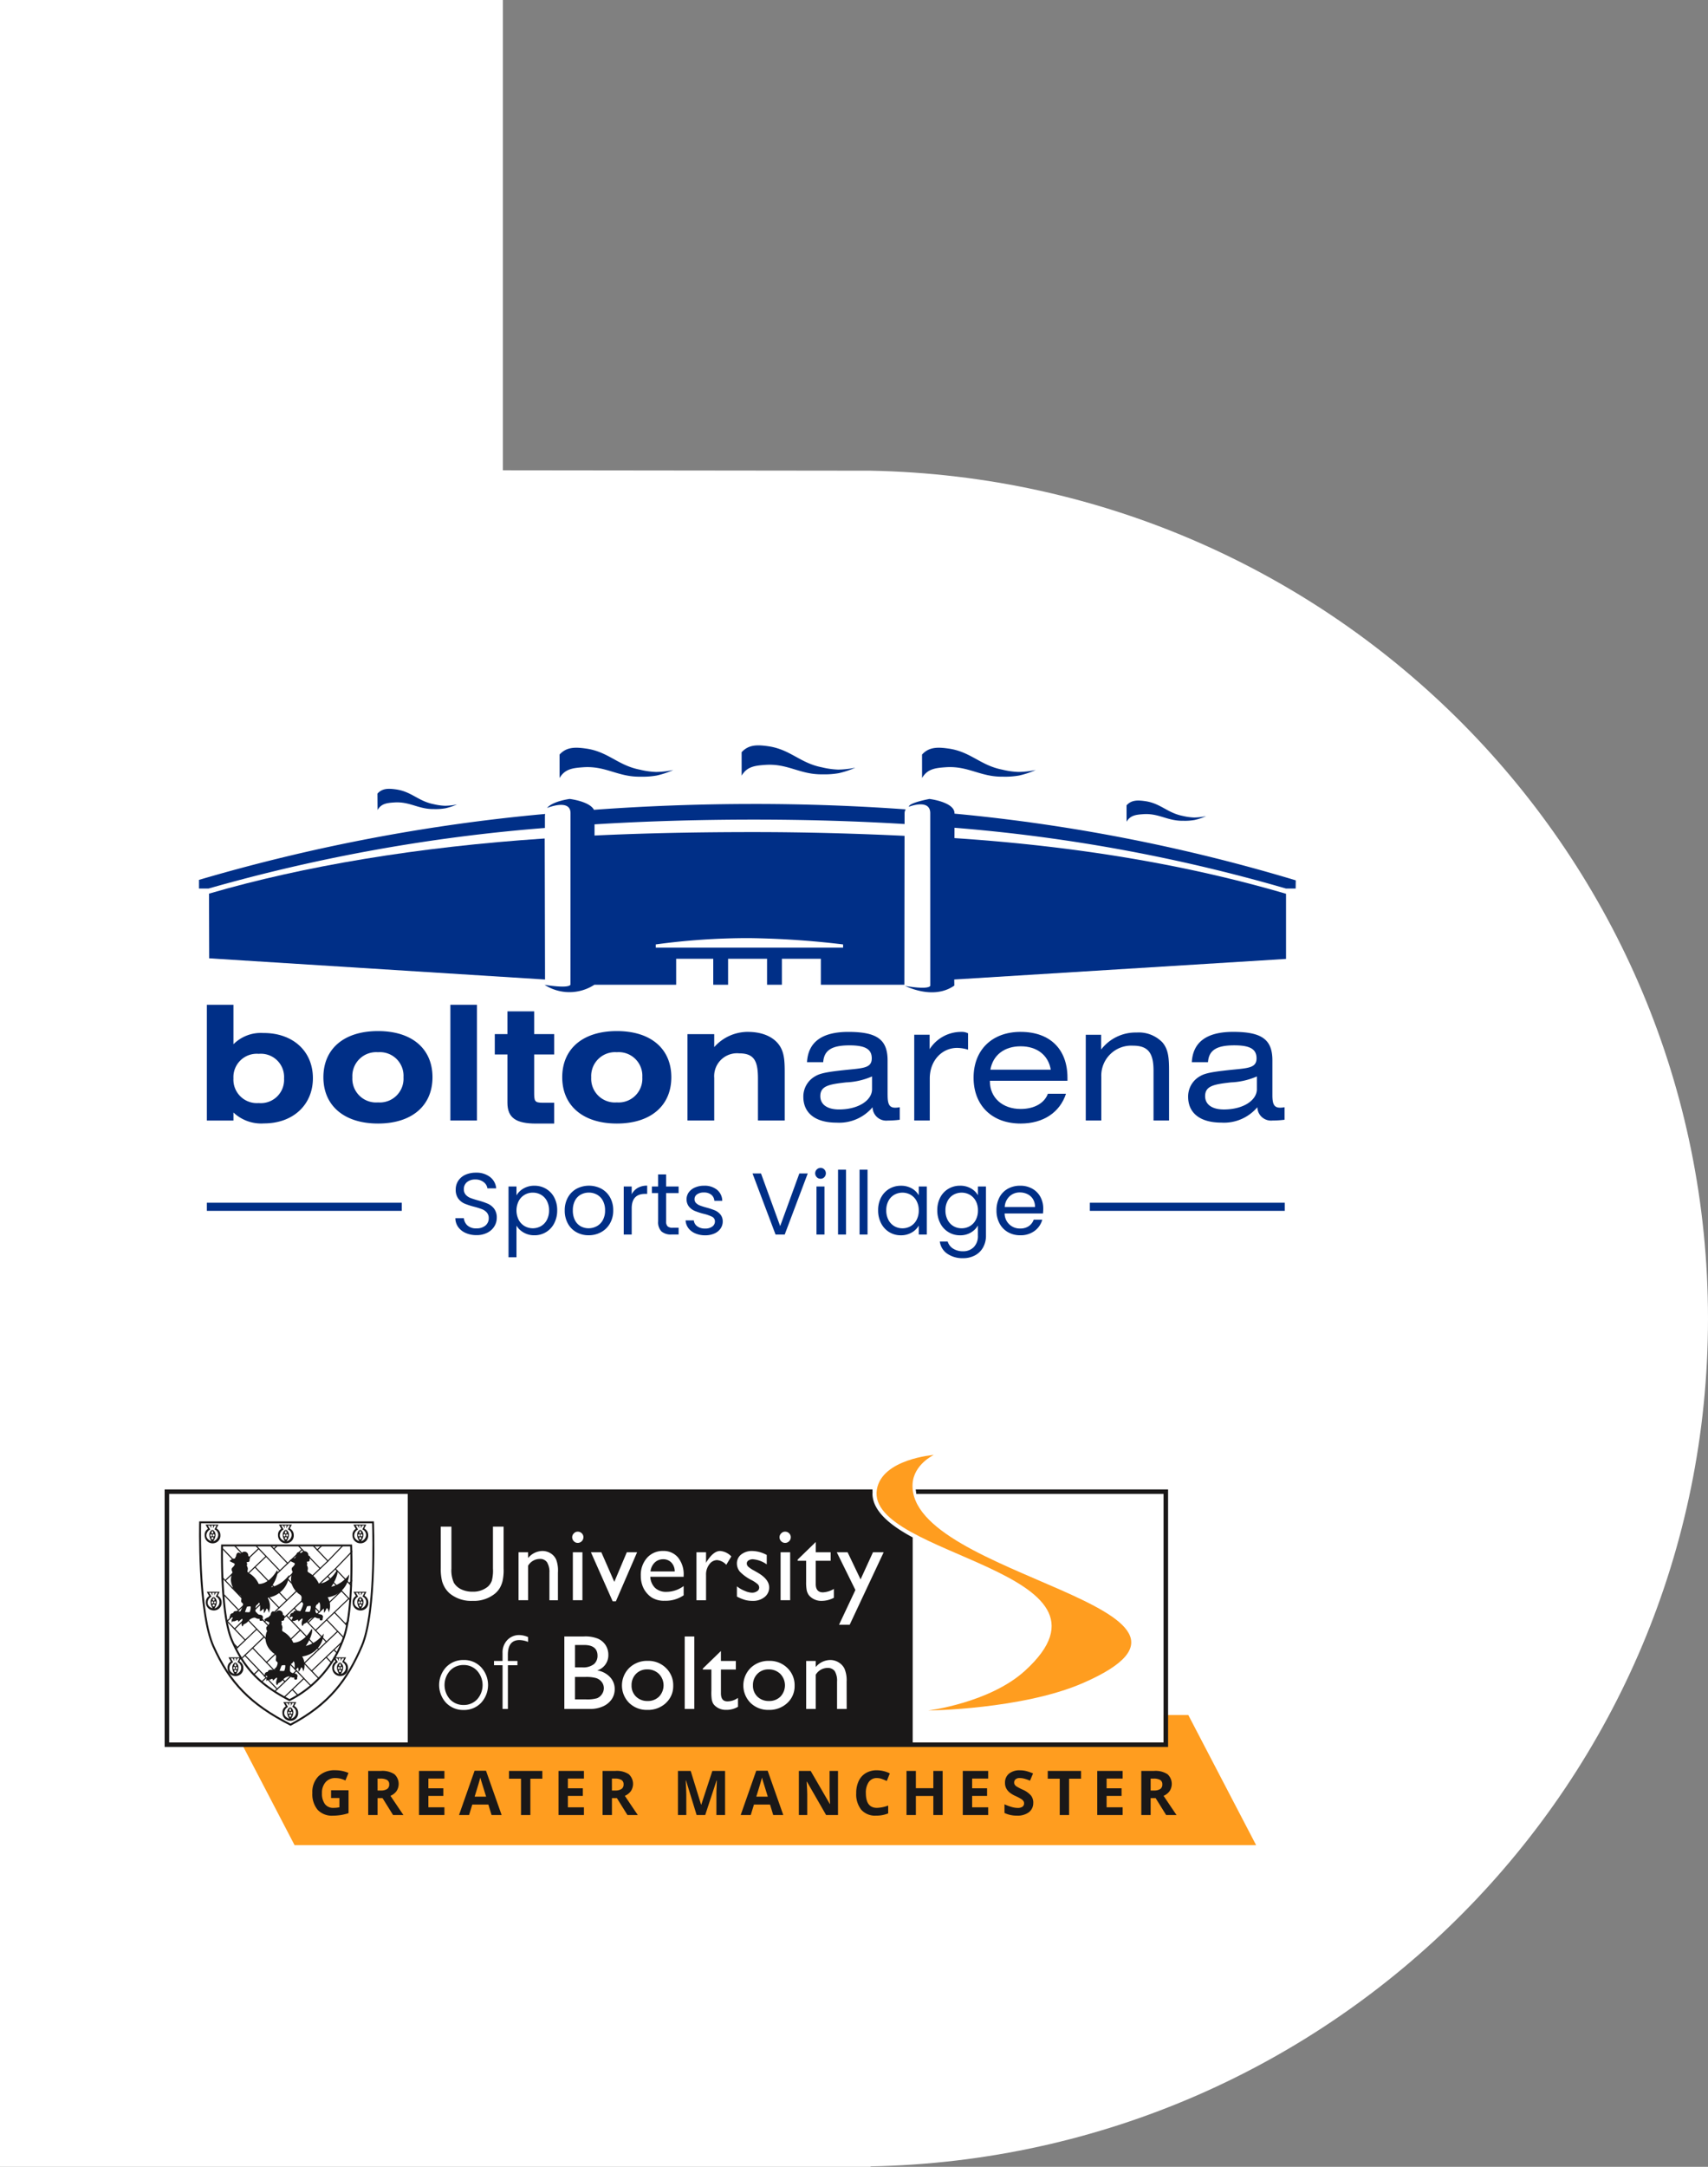 <svg xmlns="http://www.w3.org/2000/svg" xmlns:xlink="http://www.w3.org/1999/xlink" width="295.29" height="374.394" viewBox="0 0 295.29 374.394">
  <rect x="0" y="0" width="295.29" height="374.394" fill="#808080" stroke="none"/>
  <defs>
    <clipPath id="clip-path">
      <rect id="Rectangle_672" data-name="Rectangle 672" width="295.29" height="374.394" fill="#fff"/>
    </clipPath>
    <clipPath id="clip-path-2">
      <rect id="Rectangle_645" data-name="Rectangle 645" width="189.608" height="88.603" fill="#002f87"/>
    </clipPath>
    <clipPath id="clip-path-3">
      <rect id="Rectangle_686" data-name="Rectangle 686" width="188.709" height="67.425" fill="none"/>
    </clipPath>
    <clipPath id="clip-path-4">
      <path id="Path_518" data-name="Path 518" d="M5.69,8.815s-.3,11.817,1.709,16.4c2.066,4.717,4.664,7.572,9.95,10.321a18.873,18.873,0,0,0,9.219-10.376C28.5,20.575,28,8.815,28,8.815Z" transform="translate(-5.674 -8.815)" fill="none"/>
    </clipPath>
  </defs>
  <g id="Group_2061" data-name="Group 2061" transform="translate(-856.684 -22.606)">
    <g id="Group_1781" data-name="Group 1781" transform="translate(856.684 22.606)" clip-path="url(#clip-path)">
      <path id="Path_311" data-name="Path 311" d="M295.29,227.829c0-79.995-64.566-144.975-144.779-146.5l-63.568-.071V0H0V374.394H150.511v-.071c80.214-1.522,144.779-66.5,144.779-146.493" fill="#fff"/>
    </g>
    <g id="Group_1822" data-name="Group 1822" transform="translate(891.09 151.397)">
      <g id="Group_1745" data-name="Group 1745" transform="translate(0 0)">
        <g id="Group_1744" data-name="Group 1744" transform="translate(0 0)" clip-path="url(#clip-path-2)">
          <path id="Path_267" data-name="Path 267" d="M1.653,19.085H0V17.59A311.7,311.7,0,0,1,59.855,6.2a1.214,1.214,0,0,0-.05.348l0,2.072A296.7,296.7,0,0,0,1.653,19.085" transform="translate(0 5.649)" fill="#002f87"/>
          <path id="Path_268" data-name="Path 268" d="M50.478,29.982a117.936,117.936,0,0,1,16.193-1.093,150.979,150.979,0,0,1,16.2,1.093v.552H50.478ZM67.453,5.713c-9.5,0-18.743.355-27.658,1.007-.751-1.464-4.189-1.877-4.189-1.877s-2.947.375-3.916,1.561c0,0,4.057-1.674,4.054.9l-.006,29.636c-.476.726-4.506,0-4.474.025a7.925,7.925,0,0,0,8.633-.034v.013h14.11V32.459H60.42v4.489h2.565V32.459h6.737v4.489h2.565V32.459h6.735v4.489H93.461l.029-25.73c-8.348-.394-17.045-.648-26.058-.648-9.447,0-18.557.168-27.536.594V9.233c8.657-.539,18.125-.82,27.536-.82q13.517,0,26.062.764L93.5,7.308a1.289,1.289,0,0,1,.191-.663c-8.405-.606-17.158-.935-26.24-.933" transform="translate(28.485 4.412)" fill="#002f87"/>
          <path id="Path_269" data-name="Path 269" d="M.906,17.947C17.25,13.181,36.985,9.876,58.942,8.418L59,32.787.935,29.123Z" transform="translate(0.825 7.67)" fill="#002f87"/>
          <path id="Path_270" data-name="Path 270" d="M72.436,7.384a301.809,301.809,0,0,1,59,11.524l-.017,1.414h-1.682a287.784,287.784,0,0,0-57.3-10.5l-.006,1.787c21.928,1.456,40.705,4.759,57.323,9.619l0,11.255L72.392,36.04l.019,1.049c-3.62,2.532-8.239.151-8.562.05.264.052,3.947.7,4.4,0L68.243,7.309c0-2.578-3.687-1.12-3.687-1.12-.038-.68,3.547-1.345,3.547-1.345s4.336.522,4.333,2.465Z" transform="translate(58.176 4.413)" fill="#002f87"/>
          <path id="Path_271" data-name="Path 271" d="M32.617,1.395C33.827.049,35.367.1,37.177.355c3.878.545,5.5,2.913,9.338,3.652A13.748,13.748,0,0,0,49.3,4.4a14.9,14.9,0,0,0,2.979-.34,14.98,14.98,0,0,1-2.867.956,13.98,13.98,0,0,1-2.8.2c-3.912.075-5.988-1.9-9.9-1.63-1.821.126-3.188.3-4.09,1.863Z" transform="translate(29.719 0.193)" fill="#002f87"/>
          <path id="Path_272" data-name="Path 272" d="M16.142,4.756c.849-.942,1.928-.906,3.2-.728,2.714.382,3.849,2.039,6.538,2.557a9.758,9.758,0,0,0,1.946.273,10.69,10.69,0,0,0,2.087-.237,10.731,10.731,0,0,1-2,.667,9.756,9.756,0,0,1-1.963.14c-2.735.052-4.191-1.334-6.926-1.143-1.277.088-2.23.206-2.865,1.305Z" transform="translate(14.708 3.578)" fill="#002f87"/>
          <path id="Path_273" data-name="Path 273" d="M65.407,1.395C66.619.049,68.161.1,69.969.355c3.878.545,5.5,2.913,9.34,3.652a13.712,13.712,0,0,0,2.779.39,14.908,14.908,0,0,0,2.983-.34,15.07,15.07,0,0,1-2.867.956,14,14,0,0,1-2.8.2c-3.91.075-5.991-1.9-9.9-1.63-1.821.126-3.186.3-4.092,1.863Z" transform="translate(59.595 0.193)" fill="#002f87"/>
          <path id="Path_274" data-name="Path 274" d="M83.907,5.816c.847-.94,1.925-.906,3.194-.728,2.714.382,3.849,2.039,6.538,2.559a9.876,9.876,0,0,0,1.946.271,10.542,10.542,0,0,0,2.085-.237,10.529,10.529,0,0,1-2,.667,9.755,9.755,0,0,1-1.963.136c-2.737.055-4.191-1.332-6.926-1.139-1.275.088-2.232.208-2.867,1.305Z" transform="translate(76.451 4.544)" fill="#002f87"/>
          <path id="Path_275" data-name="Path 275" d="M49.086,1.183C50.3-.163,51.838-.111,53.648.143c3.88.545,5.5,2.911,9.342,3.652a13.809,13.809,0,0,0,2.779.39,15.172,15.172,0,0,0,2.981-.336,15.289,15.289,0,0,1-2.867.952,13.991,13.991,0,0,1-2.8.2c-3.908.075-5.99-1.905-9.9-1.632-1.821.128-3.184.3-4.092,1.865Z" transform="translate(44.724 0)" fill="#002f87"/>
          <path id="Path_276" data-name="Path 276" d="M101.361,35.818c0,1.856-2.27,3.49-5.707,3.49-2.076,0-3.239-.885-3.239-2.3,0-1.8,1.579-2.049,4.459-2.379a12.525,12.525,0,0,0,4.487-1.026ZM105.376,39c-1.053,0-1.33-.636-1.33-2.19v-5.98c0-3.629-1.854-4.931-6.785-4.931-4.541,0-6.953,1.745-7.146,5.235h2.8c.136-2.1,1.548-2.907,4.539-2.907,2.689,0,3.851.636,3.851,2.244,0,1.77-1.636,1.688-4.931,2.047-2.272.252-3.876.472-4.763,1a4.013,4.013,0,0,0-2.133,3.6c0,2.771,2.022,4.461,5.732,4.461a7.541,7.541,0,0,0,6.234-2.66,2.368,2.368,0,0,0,2.628,2.3,16.345,16.345,0,0,0,2.079-.136V38.92a4.387,4.387,0,0,1-.776.084" transform="translate(81.528 23.601)" fill="#002f87"/>
          <path id="Path_277" data-name="Path 277" d="M89,25.961A7.5,7.5,0,0,0,82.876,28.9V26.349H80.218V41.164h2.687V33.632a5.184,5.184,0,0,1,5.483-5.4c2.66,0,3.545,1.33,3.545,4.319v8.614h2.685v-8.5c0-2.215-.082-3.765-1.16-5.011A5.681,5.681,0,0,0,89,25.961" transform="translate(73.09 23.654)" fill="#002f87"/>
          <path id="Path_278" data-name="Path 278" d="M72.974,32.439c.441-2.521,2.41-4.044,5.235-4.044,2.855,0,4.793,1.552,5.206,4.044ZM78.209,25.9c-4.956,0-8.14,3.13-8.14,7.918,0,4.768,3.155,7.924,8.14,7.924,3.931,0,6.786-1.94,7.838-5.152H82.918c-.608,1.636-2.355,2.632-4.709,2.632-3.157,0-5.317-1.965-5.317-4.764V34.35H86.3v-.529c0-4.927-3.02-7.918-8.088-7.918" transform="translate(63.843 23.601)" fill="#002f87"/>
          <path id="Path_279" data-name="Path 279" d="M67.36,28.894V26.4H64.7V41.219h2.685V33.962c0-3.157,2.16-5.288,4.711-5.288a6.491,6.491,0,0,1,1.909.306V26.153a2.351,2.351,0,0,0-1.191-.25,6.473,6.473,0,0,0-5.456,2.991" transform="translate(58.953 23.601)" fill="#002f87"/>
          <path id="Path_280" data-name="Path 280" d="M66.549,35.816c0,1.858-2.272,3.49-5.707,3.49-2.076,0-3.237-.885-3.237-2.3,0-1.8,1.577-2.049,4.457-2.377A12.485,12.485,0,0,0,66.549,33.6Zm2.687,1v-5.98c0-3.629-1.858-4.931-6.786-4.931-4.541,0-6.951,1.745-7.144,5.235h2.8c.14-2.106,1.552-2.909,4.543-2.909,2.685,0,3.851.638,3.851,2.244,0,1.772-1.638,1.689-4.933,2.049-2.269.25-3.876.472-4.763,1a4.016,4.016,0,0,0-2.133,3.6c0,2.769,2.022,4.461,5.733,4.461a7.542,7.542,0,0,0,6.232-2.66,2.368,2.368,0,0,0,2.63,2.3,16.339,16.339,0,0,0,2.076-.138V38.92a4.368,4.368,0,0,1-.774.084c-1.051,0-1.328-.638-1.328-2.19" transform="translate(49.81 23.601)" fill="#002f87"/>
          <path id="Path_281" data-name="Path 281" d="M54.629,25.9a7.762,7.762,0,0,0-5.816,2.632V26.291H44.187V41.217h4.627V33.851a3.951,3.951,0,0,1,4.319-4.237c2.632,0,3.241,1.384,3.241,4.377v7.226H61V32.993c0-1.967-.055-3.461-.885-4.709-1-1.495-2.937-2.381-5.485-2.381" transform="translate(40.261 23.601)" fill="#002f87"/>
          <path id="Path_282" data-name="Path 282" d="M42.3,38.155a4.1,4.1,0,0,1-4.432-4.323A4.123,4.123,0,0,1,42.3,29.484a4.081,4.081,0,0,1,4.4,4.323,4.1,4.1,0,0,1-4.4,4.348m0-12.325c-5.926,0-9.443,3.1-9.443,7.977,0,4.9,3.572,8,9.443,8s9.418-3.1,9.418-8c0-4.875-3.492-7.977-9.418-7.977" transform="translate(29.94 23.534)" fill="#002f87"/>
          <path id="Path_283" data-name="Path 283" d="M33.565,24.047H28.942V27.98H26.756V31.5h2.186v8.338c0,2.658,1.55,3.6,4.956,3.6h3.13v-3.6H35.091c-1.525,0-1.525-.277-1.525-2.022V31.5h3.463V27.98H33.565Z" transform="translate(24.379 21.91)" fill="#002f87"/>
          <rect id="Rectangle_640" data-name="Rectangle 640" width="4.596" height="19.996" transform="translate(43.459 44.822)" fill="#002f87"/>
          <path id="Path_284" data-name="Path 284" d="M20.695,38.155a4.1,4.1,0,0,1-4.432-4.323,4.123,4.123,0,0,1,4.432-4.348A4.082,4.082,0,0,1,25.1,33.807a4.1,4.1,0,0,1-4.405,4.348m0-12.325c-5.926,0-9.443,3.1-9.443,7.977,0,4.9,3.572,8,9.443,8s9.418-3.1,9.418-8c0-4.875-3.492-7.977-9.418-7.977" transform="translate(10.252 23.534)" fill="#002f87"/>
          <path id="Path_285" data-name="Path 285" d="M9.682,40.432a4.054,4.054,0,0,1-4.375-4.264,4.034,4.034,0,0,1,4.375-4.239,4.014,4.014,0,0,1,4.375,4.266,4.02,4.02,0,0,1-4.375,4.237m.831-12.1a6.7,6.7,0,0,0-5.206,1.94V23.453H.709v20h4.6V42.066A6.985,6.985,0,0,0,10.6,43.95c5.013,0,8.445-3.215,8.445-7.811,0-4.682-3.459-7.811-8.528-7.811" transform="translate(0.646 21.369)" fill="#002f87"/>
          <path id="Path_286" data-name="Path 286" d="M24.97,49.052a3.094,3.094,0,0,1-1.294-1.03,2.639,2.639,0,0,1-.485-1.519h1.47a1.934,1.934,0,0,0,.612,1.248,2.2,2.2,0,0,0,1.567.506,2.3,2.3,0,0,0,1.552-.491,1.6,1.6,0,0,0,.568-1.263,1.434,1.434,0,0,0-.333-.984,2.132,2.132,0,0,0-.833-.575,12.661,12.661,0,0,0-1.347-.424,11.88,11.88,0,0,1-1.672-.545A2.685,2.685,0,0,1,23.7,43.12a2.515,2.515,0,0,1-.447-1.567,2.716,2.716,0,0,1,.44-1.529,2.867,2.867,0,0,1,1.233-1.03,4.363,4.363,0,0,1,1.825-.363,3.829,3.829,0,0,1,2.429.742,2.746,2.746,0,0,1,1.066,1.968H28.731a1.625,1.625,0,0,0-.636-1.066,2.257,2.257,0,0,0-1.483-.462,2.143,2.143,0,0,0-1.407.447,1.524,1.524,0,0,0-.545,1.248,1.348,1.348,0,0,0,.325.938,2.076,2.076,0,0,0,.8.552q.476.189,1.34.432a12.459,12.459,0,0,1,1.68.568,2.828,2.828,0,0,1,1.089.862,2.516,2.516,0,0,1,.453,1.582,2.782,2.782,0,0,1-.407,1.452A2.993,2.993,0,0,1,28.731,49a3.994,3.994,0,0,1-1.892.424,4.5,4.5,0,0,1-1.869-.371" transform="translate(21.13 35.198)" fill="#002f87"/>
          <path id="Path_287" data-name="Path 287" d="M34.629,42.43a2.632,2.632,0,0,0-1.022-1.061,2.819,2.819,0,0,0-1.414-.363,2.716,2.716,0,0,0-2.431,1.445,3.655,3.655,0,0,0,0,3.27,2.711,2.711,0,0,0,1.03,1.074,2.857,2.857,0,0,0,2.815,0,2.655,2.655,0,0,0,1.022-1.074,3.466,3.466,0,0,0,.378-1.657,3.394,3.394,0,0,0-.378-1.634m-4.034-2.142a3.647,3.647,0,0,1,1.884-.476,3.876,3.876,0,0,1,2,.529A3.75,3.75,0,0,1,35.9,41.832a4.665,4.665,0,0,1,.514,2.232A4.772,4.772,0,0,1,35.9,46.3a3.775,3.775,0,0,1-3.421,2.074A3.615,3.615,0,0,1,30.61,47.9a3.421,3.421,0,0,1-1.235-1.189v5.464H28V39.948h1.376v1.529a3.285,3.285,0,0,1,1.219-1.189" transform="translate(25.511 36.274)" fill="#002f87"/>
          <path id="Path_288" data-name="Path 288" d="M38.606,46.818a2.643,2.643,0,0,0,1.053-1.043,3.341,3.341,0,0,0,.4-1.7,3.405,3.405,0,0,0-.394-1.7,2.571,2.571,0,0,0-1.03-1.036,2.958,2.958,0,0,0-2.762,0,2.487,2.487,0,0,0-1.007,1.036,3.51,3.51,0,0,0-.378,1.7,3.61,3.61,0,0,0,.371,1.71,2.471,2.471,0,0,0,.992,1.038,2.8,2.8,0,0,0,1.363.34,2.9,2.9,0,0,0,1.391-.35m-3.5,1.03a3.762,3.762,0,0,1-1.483-1.506,4.607,4.607,0,0,1-.537-2.263,4.483,4.483,0,0,1,.552-2.247,3.786,3.786,0,0,1,1.506-1.5,4.624,4.624,0,0,1,4.268,0,3.816,3.816,0,0,1,1.506,1.491,4.467,4.467,0,0,1,.552,2.255,4.421,4.421,0,0,1-.568,2.263,3.931,3.931,0,0,1-1.537,1.506,4.4,4.4,0,0,1-2.148.529,4.241,4.241,0,0,1-2.112-.529" transform="translate(30.143 36.274)" fill="#002f87"/>
          <path id="Path_289" data-name="Path 289" d="M40.835,40.2a3.208,3.208,0,0,1,1.642-.394v1.424h-.363q-2.316,0-2.314,2.511v4.51H38.421V39.955H39.8V41.3a2.629,2.629,0,0,1,1.036-1.1" transform="translate(35.007 36.267)" fill="#002f87"/>
          <path id="Path_290" data-name="Path 290" d="M43.423,42.014V46.9a1.167,1.167,0,0,0,.258.856,1.265,1.265,0,0,0,.893.248h1.013v1.166h-1.24a2.471,2.471,0,0,1-1.726-.529,2.278,2.278,0,0,1-.575-1.741V42.014H40.971V40.879h1.074V38.79h1.378v2.089h2.163v1.135Z" transform="translate(37.33 35.343)" fill="#002f87"/>
          <path id="Path_291" data-name="Path 291" d="M45.7,48.053a2.881,2.881,0,0,1-1.2-.908,2.419,2.419,0,0,1-.484-1.34h1.422a1.4,1.4,0,0,0,.583,1.013,2.208,2.208,0,0,0,1.37.394,1.984,1.984,0,0,0,1.24-.348,1.059,1.059,0,0,0,.455-.877.87.87,0,0,0-.484-.81,6.874,6.874,0,0,0-1.5-.522,11,11,0,0,1-1.506-.491,2.678,2.678,0,0,1-1-.742,2.1,2.1,0,0,1-.038-2.46,2.557,2.557,0,0,1,1.074-.841,3.876,3.876,0,0,1,1.59-.31,3.394,3.394,0,0,1,2.225.7,2.507,2.507,0,0,1,.908,1.907H48.985a1.426,1.426,0,0,0-.524-1.045,1.947,1.947,0,0,0-1.279-.394A1.971,1.971,0,0,0,46,41.3a.981.981,0,0,0-.438.831.915.915,0,0,0,.264.675,1.978,1.978,0,0,0,.667.424q.4.158,1.112.355a11.794,11.794,0,0,1,1.452.476,2.564,2.564,0,0,1,.961.7,1.882,1.882,0,0,1,.417,1.227,2.094,2.094,0,0,1-.378,1.225,2.51,2.51,0,0,1-1.066.856,3.833,3.833,0,0,1-1.582.31,4.306,4.306,0,0,1-1.71-.325" transform="translate(40.109 36.274)" fill="#002f87"/>
          <path id="Path_292" data-name="Path 292" d="M59.621,38.7,55.64,49.253H54.052L50.071,38.7h1.468l3.314,9.1,3.316-9.1Z" transform="translate(45.622 35.264)" fill="#002f87"/>
          <path id="Path_293" data-name="Path 293" d="M57.345,49.714H55.967V41.42h1.378ZM56.013,39.8A.939.939,0,0,1,56.68,38.2a.864.864,0,0,1,.642.273.968.968,0,0,1,0,1.332.864.864,0,0,1-.642.273.907.907,0,0,1-.667-.273" transform="translate(50.787 34.802)" fill="#002f87"/>
          <rect id="Rectangle_641" data-name="Rectangle 641" width="1.378" height="11.201" transform="translate(110.479 73.315)" fill="#002f87"/>
          <rect id="Rectangle_642" data-name="Rectangle 642" width="1.378" height="11.201" transform="translate(114.202 73.315)" fill="#002f87"/>
          <path id="Path_294" data-name="Path 294" d="M68.078,42.446a2.684,2.684,0,0,0-1.021-1.068,2.9,2.9,0,0,0-2.823-.008A2.639,2.639,0,0,0,63.22,42.43a3.372,3.372,0,0,0-.378,1.634,3.444,3.444,0,0,0,.378,1.657A2.681,2.681,0,0,0,64.235,46.8a2.748,2.748,0,0,0,1.407.371,2.793,2.793,0,0,0,1.416-.371,2.669,2.669,0,0,0,1.021-1.076,3.413,3.413,0,0,0,.378-1.642,3.372,3.372,0,0,0-.378-1.634m-6.129-.613a3.732,3.732,0,0,1,1.414-1.491,3.883,3.883,0,0,1,2.007-.529,3.7,3.7,0,0,1,1.892.468,3.138,3.138,0,0,1,1.194,1.181V39.948H69.85v8.294H68.457V46.7a3.23,3.23,0,0,1-1.217,1.2,3.652,3.652,0,0,1-1.884.476,3.764,3.764,0,0,1-2-.545A3.809,3.809,0,0,1,61.949,46.3a4.749,4.749,0,0,1-.514-2.24,4.648,4.648,0,0,1,.514-2.232" transform="translate(55.976 36.274)" fill="#002f87"/>
          <path id="Path_295" data-name="Path 295" d="M73.433,42.444a2.7,2.7,0,0,0-1.022-1.066,2.9,2.9,0,0,0-2.823-.008,2.639,2.639,0,0,0-1.015,1.061,3.372,3.372,0,0,0-.378,1.634,3.449,3.449,0,0,0,.378,1.657A2.663,2.663,0,0,0,69.588,46.8,2.732,2.732,0,0,0,71,47.166a2.767,2.767,0,0,0,1.414-.371,2.655,2.655,0,0,0,1.022-1.074,3.413,3.413,0,0,0,.378-1.642,3.374,3.374,0,0,0-.378-1.636m-.826-2.163a3.139,3.139,0,0,1,1.2,1.181V39.948H75.2v8.476a4.138,4.138,0,0,1-.484,2.02,3.465,3.465,0,0,1-1.386,1.386,4.257,4.257,0,0,1-2.1.5,4.6,4.6,0,0,1-2.723-.772,3.011,3.011,0,0,1-1.286-2.1h1.361a2.176,2.176,0,0,0,.938,1.219,3.075,3.075,0,0,0,1.71.461,2.521,2.521,0,0,0,1.854-.711,2.684,2.684,0,0,0,.721-2V46.683A3.33,3.33,0,0,1,72.6,47.894a3.559,3.559,0,0,1-1.877.484A3.775,3.775,0,0,1,67.3,46.3a4.772,4.772,0,0,1-.514-2.24,4.665,4.665,0,0,1,.514-2.232,3.737,3.737,0,0,1,1.416-1.491,3.877,3.877,0,0,1,2-.529,3.686,3.686,0,0,1,1.884.468" transform="translate(60.854 36.274)" fill="#002f87"/>
          <path id="Path_296" data-name="Path 296" d="M78.453,42.135a2.253,2.253,0,0,0-.946-.862,2.944,2.944,0,0,0-1.324-.3,2.546,2.546,0,0,0-1.777.667,2.712,2.712,0,0,0-.841,1.846H78.8a2.53,2.53,0,0,0-.348-1.355m1.726,2.475h-6.63a2.607,2.607,0,0,0,2.695,2.6,2.539,2.539,0,0,0,1.491-.417,2.2,2.2,0,0,0,.839-1.112h1.485a3.579,3.579,0,0,1-1.332,1.946,4.029,4.029,0,0,1-2.483.749,4.19,4.19,0,0,1-2.112-.529,3.757,3.757,0,0,1-1.46-1.506,4.667,4.667,0,0,1-.529-2.263,4.725,4.725,0,0,1,.514-2.255A3.61,3.61,0,0,1,74.1,40.335a4.307,4.307,0,0,1,2.142-.524,4.154,4.154,0,0,1,2.089.516,3.544,3.544,0,0,1,1.4,1.414,4.166,4.166,0,0,1,.493,2.035,8.017,8.017,0,0,1-.046.833" transform="translate(65.732 36.273)" fill="#002f87"/>
          <rect id="Rectangle_643" data-name="Rectangle 643" width="33.701" height="1.405" transform="translate(1.355 79.024)" fill="#002f87"/>
          <rect id="Rectangle_644" data-name="Rectangle 644" width="33.699" height="1.405" transform="translate(154.015 79.024)" fill="#002f87"/>
        </g>
      </g>
    </g>
    <g id="Group_1842" data-name="Group 1842" transform="translate(-21.854 -6037)">
      <g id="Group_1841" data-name="Group 1841" transform="translate(907 6311)">
        <path id="Path_455" data-name="Path 455" d="M166.935,25.322V30.06H7.445L16.7,47.815H182.94L171.21,25.322Z" transform="translate(5.767 19.612)" fill="#ff9d1f"/>
        <g id="Group_1836" data-name="Group 1836" transform="translate(0 0)">
          <g id="Group_1835" data-name="Group 1835" clip-path="url(#clip-path-3)">
            <path id="Path_456" data-name="Path 456" d="M78.272,44.163S88.885,42.862,95,37.306C114.166,19.9,67.486,17.539,69.413,5.972,70.292.692,79.257,0,79.257,0s-3.5,1.633-3.673,5.043c-.8,16.009,59.32,21.322,29.5,34.355-10.463,4.575-26.814,4.765-26.814,4.765" transform="translate(53.724 -0.002)" fill="#ff9d1f"/>
            <path id="Path_457" data-name="Path 457" d="M48.193,20.883a2.6,2.6,0,0,0-1.943.777,2.713,2.713,0,0,0-.76,1.977,2.6,2.6,0,0,0,.779,1.952,2.749,2.749,0,0,0,1.995.752,2.7,2.7,0,0,0,1.979-.76,2.823,2.823,0,0,0-.027-3.922,2.793,2.793,0,0,0-2.023-.777" transform="translate(35.237 16.174)" fill="#1a1818"/>
            <path id="Path_458" data-name="Path 458" d="M60.018,20.883a2.6,2.6,0,0,0-1.943.777,2.713,2.713,0,0,0-.76,1.977,2.605,2.605,0,0,0,.776,1.952,2.757,2.757,0,0,0,2,.752,2.7,2.7,0,0,0,1.979-.76,2.83,2.83,0,0,0-.025-3.922,2.806,2.806,0,0,0-2.025-.777" transform="translate(44.397 16.174)" fill="#1a1818"/>
            <path id="Path_459" data-name="Path 459" d="M49.524,10.158a2.058,2.058,0,0,0-1.455.561,2.5,2.5,0,0,0-.733,1.544h4.185a2.206,2.206,0,0,0-.587-1.544,1.9,1.9,0,0,0-1.409-.561" transform="translate(36.667 7.866)" fill="#1a1818"/>
            <path id="Path_460" data-name="Path 460" d="M43.259,21.811a1.885,1.885,0,0,0,.614-1.457c0-1.21-.772-1.849-2.312-1.849H39.978v3.869h1.23a3.017,3.017,0,0,0,2.051-.563" transform="translate(30.968 14.332)" fill="#1a1818"/>
            <path id="Path_461" data-name="Path 461" d="M43.666,21.82a6.3,6.3,0,0,0-1.97-.2h-1.72v3.867h1.808a6.177,6.177,0,0,0,2.007-.192,1.855,1.855,0,0,0,.848-.706,1.815,1.815,0,0,0,.327-1.038,1.713,1.713,0,0,0-.342-1.036,1.972,1.972,0,0,0-.958-.694" transform="translate(30.967 16.744)" fill="#1a1818"/>
            <path id="Path_462" data-name="Path 462" d="M30.569,20.455a3.147,3.147,0,0,0-2.358.983,3.719,3.719,0,0,0,0,4.944,3.156,3.156,0,0,0,2.358.978,3.117,3.117,0,0,0,2.341-.978,3.7,3.7,0,0,0-.009-4.933,3.09,3.09,0,0,0-2.332-.994" transform="translate(21.124 15.843)" fill="#1a1818"/>
            <path id="Path_463" data-name="Path 463" d="M104.04,3.56H23.684V47.395h87.3v-35.9c-4.119-2.208-7.184-4.807-6.942-7.933M88.248,10.8a.906.906,0,0,1,.669-.3.966.966,0,0,1,.7.28.914.914,0,0,1,.287.687.933.933,0,0,1-.287.687.946.946,0,0,1-.7.289.916.916,0,0,1-.669-.289.955.955,0,0,1-.289-.687.916.916,0,0,1,.289-.669M89.8,22.346H88.145V14.059H89.8Zm-9.208-2.4a5.323,5.323,0,0,0,1.393.8,3.318,3.318,0,0,0,1.214.3,1.513,1.513,0,0,0,.88-.254.72.72,0,0,0,.366-.6.8.8,0,0,0-.245-.6,5.366,5.366,0,0,0-1.031-.7,7.436,7.436,0,0,1-2.087-1.508,2.211,2.211,0,0,1-.49-1.374,1.93,1.93,0,0,1,.742-1.563,2.955,2.955,0,0,1,1.918-.605,5.465,5.465,0,0,1,2.5.687v1.627a4.8,4.8,0,0,0-2.389-.886,1.321,1.321,0,0,0-.774.208.616.616,0,0,0-.289.532.786.786,0,0,0,.264.552,4.788,4.788,0,0,0,.941.632l.586.335q2.079,1.174,2.08,2.6a2.078,2.078,0,0,1-.806,1.681,3.122,3.122,0,0,1-2.05.651,4.932,4.932,0,0,1-1.294-.156,7.843,7.843,0,0,1-1.427-.586ZM52.4,10.8a.9.9,0,0,1,.669-.3.969.969,0,0,1,.7.28.929.929,0,0,1,.289.687.988.988,0,0,1-.985.976.913.913,0,0,1-.669-.289.955.955,0,0,1-.289-.687A.916.916,0,0,1,52.4,10.8m1.484,11.542H52.23V14.059h1.657ZM29.393,9.638h1.842v7.221a5.277,5.277,0,0,0,.428,2.476,2.96,2.96,0,0,0,1.249,1.12,4.366,4.366,0,0,0,1.968.417A3.969,3.969,0,0,0,37.5,20.03a2.521,2.521,0,0,0,.726-1.067,6.9,6.9,0,0,0,.192-2.1V9.638h1.84v7.221a8.645,8.645,0,0,1-.183,2.193,4.7,4.7,0,0,1-.509,1.24,3.9,3.9,0,0,1-.751.875A5.788,5.788,0,0,1,34.9,22.461a5.847,5.847,0,0,1-3.957-1.285,4.3,4.3,0,0,1-.767-.884,4.929,4.929,0,0,1-.55-1.212,8.827,8.827,0,0,1-.232-2.241Zm6.965,30.445a4.037,4.037,0,0,1-3.01,1.23,4.093,4.093,0,0,1-3.027-1.23,4.535,4.535,0,0,1,0-6.169,4.089,4.089,0,0,1,3.027-1.24,4.026,4.026,0,0,1,3.01,1.24,4.535,4.535,0,0,1,0,6.169m8.137-10.534A4.4,4.4,0,0,0,43,29.233c-1.343,0-2.007.857-2.007,2.575v1.036h1.657v.736H41v7.551h-.921V33.581H38.6v-.736h1.475v-1.37a3.078,3.078,0,0,1,.846-2.27,2.8,2.8,0,0,1,2.053-.839,4.013,4.013,0,0,1,1.519.351Zm5.157-7.2H48.179V17.581a3.182,3.182,0,0,0-.428-1.815,1.456,1.456,0,0,0-1.288-.552,2.366,2.366,0,0,0-1.968,1.166v5.966H42.837V14.059h1.657v1a3.249,3.249,0,0,1,2.47-1.219,2.675,2.675,0,0,1,1.43.406,2.456,2.456,0,0,1,.958,1.1,5.342,5.342,0,0,1,.3,2.213Zm9.31,17.088A3.583,3.583,0,0,1,57.5,40.662a5.334,5.334,0,0,1-2.4.47H50.758V28.609h3.37a5.792,5.792,0,0,1,2.44.383,3.048,3.048,0,0,1,1.338,1.138,3.087,3.087,0,0,1,.461,1.689,2.74,2.74,0,0,1-1.925,2.658,3.879,3.879,0,0,1,2.2,1.136,2.958,2.958,0,0,1,.823,2.094,3.076,3.076,0,0,1-.5,1.727m.151-16.9-3.759-8.472h1.8l2.241,5.113,2.16-5.113h1.78l-3.668,8.472Zm9.2,17.579A4.525,4.525,0,0,1,65.1,41.3a4.348,4.348,0,0,1-3.125-1.2,4.265,4.265,0,0,1,.009-6.055,4.426,4.426,0,0,1,3.189-1.219,4.331,4.331,0,0,1,3.153,1.228,4.107,4.107,0,0,1,1.256,3.074A3.925,3.925,0,0,1,68.31,40.11m3.075-21.815H65.623a2.845,2.845,0,0,0,.8,1.9,2.731,2.731,0,0,0,1.936.706A5.048,5.048,0,0,0,71.386,19.9V21.5a5.527,5.527,0,0,1-3.3.941,3.952,3.952,0,0,1-2.232-.57,4.224,4.224,0,0,1-1.368-1.528,4.744,4.744,0,0,1-.508-2.232,4.415,4.415,0,0,1,1.074-3.081,3.587,3.587,0,0,1,2.793-1.193A3.21,3.21,0,0,1,70.443,15a4.613,4.613,0,0,1,.942,3.1Zm1.842,22.838H71.57V28.609h1.657ZM73.6,14.059h1.657V15.91l.062-.144c.8-1.285,1.578-1.925,2.371-1.925a2.934,2.934,0,0,1,1.936.941l-.871,1.445a2.441,2.441,0,0,0-1.592-.813,1.669,1.669,0,0,0-1.354.76,2.851,2.851,0,0,0-.552,1.8v4.376H73.6Zm7.184,26.7a3.872,3.872,0,0,1-2.051.534,2.735,2.735,0,0,1-1.87-.658,2,2,0,0,1-.383-.444,2.625,2.625,0,0,1-.231-.651,8.38,8.38,0,0,1-.069-1.537V34.318H74.7v-.16l3.13-3.036v1.723H80.41v1.473H77.831V38.4c0,.949.342,1.425,1.13,1.425a3.175,3.175,0,0,0,1.817-.6ZM89.3,40.11A4.522,4.522,0,0,1,86.087,41.3a4.342,4.342,0,0,1-3.125-1.2,4.267,4.267,0,0,1,.007-6.055,4.434,4.434,0,0,1,3.191-1.219,4.331,4.331,0,0,1,3.153,1.228,4.107,4.107,0,0,1,1.256,3.074A3.925,3.925,0,0,1,89.3,40.11m1.8-24.788,3.13-3.036v1.773H96.8v1.473H94.223V19.56c0,.951.433,1.427,1.223,1.427a3.991,3.991,0,0,0,1.908-.594v1.535a4.6,4.6,0,0,1-2.1.534,2.786,2.786,0,0,1-1.9-.662,1.986,1.986,0,0,1-.4-.442,2.575,2.575,0,0,1-.277-.65,7.407,7.407,0,0,1-.115-1.537v-3.64H91.093Zm8.472,25.81H97.907V36.415a3.205,3.205,0,0,0-.4-1.817,1.493,1.493,0,0,0-1.3-.55,2.389,2.389,0,0,0-1.982,1.168v5.917H92.566V32.845h1.657v1.049a3.311,3.311,0,0,1,2.5-1.219,2.723,2.723,0,0,1,1.445.406,2.594,2.594,0,0,1,1.026,1.1,5.131,5.131,0,0,1,.367,2.215Zm.52-14.55H98.25l2.829-6-3.217-6.52h1.87l2.24,4.689,2.144-4.689h1.851Z" transform="translate(18.346 2.755)" fill="#1a1818"/>
            <path id="Path_464" data-name="Path 464" d="M173.485,47.86H0V3.356H122.381v.783H.783V47.077H172.7V4.139H129.95l-.1-.783h43.634Z" transform="translate(0 2.598)" fill="#1a1818"/>
            <path id="Path_465" data-name="Path 465" d="M19.166,41.792c6.678-3.5,9.9-7.72,12.479-13.716C34.25,22.017,33.583,6.47,33.583,6.47H3.377S2.971,22.092,5.691,28.149C8.494,34.385,12,38.158,19.166,41.792M3.7,6.8H33.264c.075,2.241.419,15.7-1.924,21.143s-5.32,9.833-12.177,13.473c-6.76-3.457-10.337-7.1-13.169-13.405C3.55,22.571,3.665,9.064,3.7,6.8" transform="translate(2.6 5.01)" fill="#1a1818"/>
            <path id="Path_466" data-name="Path 466" d="M13.09,7.457l.35-.673-2.236,0,.412.738a1.154,1.154,0,0,0-.57,1.077,1.366,1.366,0,0,0,1.382,1.418A1.327,1.327,0,0,0,13.77,8.6a1.267,1.267,0,0,0-.68-1.141m-.7,1.87a.212.212,0,0,1-.186-.209.189.189,0,0,1,.2-.181.169.169,0,0,1,.179.172s.007.218-.192.218m0-1.372s.156-.016.156.2a.15.15,0,0,1-.167.17s-.161.016-.161-.209a.182.182,0,0,1,.172-.161m-.122-.1a.327.327,0,0,1,.117-.112.246.246,0,0,1,.126.112Zm.339.568c.085,0,.154.094.154.206s-.069.2-.154.2-.154-.092-.154-.2.069-.206.154-.206m-.277.206c0,.112-.067.2-.153.2s-.154-.092-.154-.2.071-.206.154-.206.153.094.153.206m.213,1.026c.964-1.5-.156-2.018-.156-2.018-1.084.641-.16,2.011-.16,2.011s-.868-.243-.868-.987a1.185,1.185,0,0,1,.653-1.042L11.6,6.944h.341l.272.5-.044-.5h.357l-.039.5.28-.5.339,0-.353.669a1.027,1.027,0,0,1,.644,1.006,1.151,1.151,0,0,1-.852,1.04" transform="translate(8.556 5.252)" fill="#1a1818"/>
            <path id="Path_467" data-name="Path 467" d="M5.941,7.46l.348-.673-2.234,0,.415.738A1.153,1.153,0,0,0,3.9,8.6a1.364,1.364,0,0,0,1.381,1.418A1.323,1.323,0,0,0,6.622,8.6,1.265,1.265,0,0,0,5.941,7.46m-.7,1.87a.215.215,0,0,1-.188-.211.19.19,0,0,1,.2-.183.171.171,0,0,1,.181.172s.005.222-.192.222m0-1.374s.156-.014.156.2a.151.151,0,0,1-.167.17s-.161.016-.161-.209a.18.18,0,0,1,.172-.161m-.124-.1a.37.37,0,0,1,.119-.11.254.254,0,0,1,.126.11Zm.339.57c.087,0,.154.092.154.2s-.067.206-.154.206S5.3,8.743,5.3,8.63s.071-.2.154-.2m-.275.2c0,.114-.067.206-.153.206s-.154-.092-.154-.206.067-.2.154-.2.153.092.153.2m.211,1.026c.964-1.5-.154-2.014-.154-2.014-1.088.639-.161,2.007-.161,2.007s-.868-.243-.868-.985a1.177,1.177,0,0,1,.655-1.038l-.412-.68h.339l.27.5-.044-.5h.357l-.037.5.279-.508h.339L5.6,7.609a1.035,1.035,0,0,1,.644,1.01,1.144,1.144,0,0,1-.854,1.036" transform="translate(3.019 5.253)" fill="#1a1818"/>
            <path id="Path_468" data-name="Path 468" d="M20.341,7.459l.351-.673-2.234,0,.412.738A1.153,1.153,0,0,0,18.3,8.6a1.365,1.365,0,0,0,1.381,1.416A1.323,1.323,0,0,0,21.022,8.6a1.265,1.265,0,0,0-.681-1.138m-.7,1.869a.215.215,0,0,1-.188-.211.188.188,0,0,1,.2-.183.17.17,0,0,1,.181.174s.007.22-.19.22m0-1.372s.154-.014.154.2a.15.15,0,0,1-.165.17s-.163.016-.163-.209a.183.183,0,0,1,.174-.161m-.124-.1a.353.353,0,0,1,.119-.11.254.254,0,0,1,.126.11Zm.339.57c.083,0,.154.092.154.2a.185.185,0,0,1-.154.2c-.085,0-.154-.091-.154-.2s.069-.2.154-.2m-.277.2c0,.114-.066.2-.151.2s-.154-.091-.154-.2.069-.2.154-.2.151.092.151.2m.213,1.024c.962-1.5-.153-2.012-.153-2.012-1.088.639-.161,2.005-.161,2.005s-.868-.243-.868-.985a1.176,1.176,0,0,1,.655-1.036l-.412-.678h.337l.268.5-.044-.5h.362l-.043.5.279-.508h.341L20,7.608a1.039,1.039,0,0,1,.648,1.008,1.151,1.151,0,0,1-.855,1.036" transform="translate(14.175 5.252)" fill="#1a1818"/>
            <path id="Path_469" data-name="Path 469" d="M6.062,14l.351-.673-2.24,0,.415.74a1.153,1.153,0,0,0-.571,1.075A1.365,1.365,0,0,0,5.4,16.554a1.324,1.324,0,0,0,1.342-1.418A1.273,1.273,0,0,0,6.062,14m-.7,1.872a.212.212,0,0,1-.186-.209.188.188,0,0,1,.2-.183.168.168,0,0,1,.179.172s.009.22-.19.22m0-1.372s.154-.016.154.2a.149.149,0,0,1-.167.169s-.161.018-.161-.208a.183.183,0,0,1,.174-.161m-.124-.1a.327.327,0,0,1,.119-.112.272.272,0,0,1,.126.112Zm.339.568c.083,0,.154.092.154.2s-.071.206-.154.206a.213.213,0,0,1,0-.41m-.275.2a.186.186,0,0,1-.156.206c-.083,0-.151-.092-.151-.206s.067-.2.151-.2a.185.185,0,0,1,.156.2M5.514,16.2c.964-1.5-.154-2.016-.154-2.016-1.09.637-.163,2.005-.163,2.005s-.868-.243-.868-.985a1.185,1.185,0,0,1,.655-1.042l-.408-.678h.334l.272.506-.043-.5.357,0-.037.5.279-.506.339,0-.351.667a1.034,1.034,0,0,1,.646,1.008A1.158,1.158,0,0,1,5.514,16.2" transform="translate(3.112 10.317)" fill="#1a1818"/>
            <path id="Path_470" data-name="Path 470" d="M8.176,20.381l.348-.671-2.234,0,.415.736a1.154,1.154,0,0,0-.573,1.077,1.362,1.362,0,0,0,1.382,1.414,1.322,1.322,0,0,0,1.342-1.414,1.27,1.27,0,0,0-.68-1.141m-.7,1.872a.214.214,0,0,1-.186-.211.187.187,0,0,1,.2-.179.164.164,0,0,1,.177.169s.009.222-.19.222m0-1.374s.154-.014.154.2a.152.152,0,0,1-.165.174s-.161.012-.161-.211a.181.181,0,0,1,.172-.163m-.122-.1a.3.3,0,0,1,.119-.11.254.254,0,0,1,.126.11Zm.337.564c.085,0,.156.094.156.208s-.071.208-.156.208-.154-.094-.154-.208.071-.208.154-.208m-.273.208c0,.114-.071.208-.154.208s-.153-.094-.153-.208.067-.208.153-.208.154.094.154.208m.209,1.026c.965-1.5-.153-2.014-.153-2.014-1.09.637-.163,2.005-.163,2.005s-.866-.243-.866-.987A1.183,1.183,0,0,1,7.1,20.546l-.412-.678h.341l.268.5-.044-.5h.357l-.037.5.277-.5h.343l-.353.664a1.038,1.038,0,0,1,.644,1.012,1.149,1.149,0,0,1-.854,1.036" transform="translate(4.75 15.264)" fill="#1a1818"/>
            <path id="Path_471" data-name="Path 471" d="M18.372,20.381l.351-.671-2.234,0,.412.736a1.154,1.154,0,0,0-.57,1.077,1.361,1.361,0,0,0,1.379,1.414,1.321,1.321,0,0,0,1.343-1.414,1.27,1.27,0,0,0-.681-1.141m-.7,1.872a.214.214,0,0,1-.186-.211.188.188,0,0,1,.2-.179.166.166,0,0,1,.179.169s.007.222-.19.222m0-1.374s.154-.014.154.2a.153.153,0,0,1-.163.174s-.163.012-.163-.211a.181.181,0,0,1,.172-.163m-.122-.1a.3.3,0,0,1,.117-.11.26.26,0,0,1,.13.11Zm.341.564c.083,0,.153.094.153.208s-.069.208-.153.208-.154-.094-.154-.208.066-.208.154-.208m-.279.208c0,.114-.067.208-.151.208s-.154-.094-.154-.208.067-.208.154-.208.151.094.151.208m.211,1.026c.964-1.5-.153-2.014-.153-2.014-1.09.637-.161,2.005-.161,2.005s-.868-.243-.868-.987a1.183,1.183,0,0,1,.653-1.038l-.41-.678h.335l.273.5-.046-.5h.358l-.039.5.279-.5h.341l-.353.664a1.038,1.038,0,0,1,.642,1.012,1.148,1.148,0,0,1-.852,1.036" transform="translate(12.65 15.264)" fill="#1a1818"/>
            <path id="Path_472" data-name="Path 472" d="M13.519,24.739l.348-.669-2.234,0,.417.742a1.144,1.144,0,0,0-.573,1.072A1.364,1.364,0,0,0,12.857,27.3,1.324,1.324,0,0,0,14.2,25.88a1.273,1.273,0,0,0-.68-1.141m-.7,1.872a.215.215,0,0,1-.188-.211.186.186,0,0,1,.2-.179.169.169,0,0,1,.181.17s.005.22-.19.22m0-1.372s.154-.014.154.2a.155.155,0,0,1-.167.174s-.161.014-.161-.211a.181.181,0,0,1,.174-.161m-.124-.1a.33.33,0,0,1,.119-.11.263.263,0,0,1,.126.11Zm.339.57c.085,0,.154.089.154.2s-.069.206-.154.206-.154-.092-.154-.206.069-.2.154-.2m-.277.2c0,.114-.067.206-.153.206s-.153-.092-.153-.206.067-.2.153-.2.153.089.153.2m.213,1.028c.964-1.5-.153-2.016-.153-2.016-1.091.641-.165,2.005-.165,2.005s-.866-.243-.866-.981a1.182,1.182,0,0,1,.655-1.042l-.412-.676h.339l.268.5-.044-.5h.357l-.039.5.28-.5.341,0-.355.665a1.033,1.033,0,0,1,.648,1.01,1.154,1.154,0,0,1-.854,1.038" transform="translate(8.889 18.64)" fill="#1a1818"/>
            <path id="Path_473" data-name="Path 473" d="M20.355,14l.35-.673-2.236,0,.412.738a1.154,1.154,0,0,0-.568,1.077,1.366,1.366,0,0,0,1.381,1.418,1.326,1.326,0,0,0,1.343-1.418A1.273,1.273,0,0,0,20.355,14m-.7,1.874a.216.216,0,0,1-.186-.211.187.187,0,0,1,.2-.183.169.169,0,0,1,.177.172s.007.222-.19.222m0-1.374s.154-.016.154.2a.151.151,0,0,1-.165.17s-.165.016-.165-.209a.183.183,0,0,1,.176-.161m-.124-.1a.338.338,0,0,1,.117-.114.263.263,0,0,1,.126.114Zm.339.568c.083,0,.151.092.151.2s-.067.208-.151.208-.154-.094-.154-.208.069-.2.154-.2m-.275.2c0,.114-.069.208-.154.208s-.154-.094-.154-.208.069-.2.154-.2.154.092.154.2m.209,1.028c.965-1.5-.153-2.016-.153-2.016-1.09.637-.161,2.007-.161,2.007s-.868-.241-.868-.985a1.178,1.178,0,0,1,.653-1.04l-.413-.68H19.2l.272.5-.044-.5.358,0-.039.5.279-.5.341,0-.355.667a1.029,1.029,0,0,1,.646,1.008,1.15,1.15,0,0,1-.854,1.04" transform="translate(14.185 10.317)" fill="#1a1818"/>
          </g>
        </g>
        <g id="Group_1838" data-name="Group 1838" transform="translate(10.069 15.641)">
          <g id="Group_1837" data-name="Group 1837" clip-path="url(#clip-path-4)">
            <path id="Path_474" data-name="Path 474" d="M22.4,41.872l-3.146-3.29-3.271,3.125-1.409-1.476,3.271-3.125L16.07,35.248l-4.646,4.437L10.015,38.2l4.644-4.433L12.391,31.4,7.655,35.917l-1.411-1.48,4.735-4.518-1.714-1.8L5.408,31.809,4,30.332l3.858-3.686L5.6,24.286,3.5,26.3,2.086,24.82l2.1-2.009L1.914,20.426l1.475-1.411L5.666,21.4l1.86-1.773L3.939,15.871l1.475-1.409L9,18.217l2.374-2.272L7.706,12.1l1.476-1.409,3.666,3.842,1.8-1.713L11.813,9.855l1.475-1.411,2.832,2.967,2.364-2.254L17.325,7.942,18.8,6.531,19.96,7.747l3.572-3.413,1.411,1.478L21.369,9.223l2.257,2.36,1.815-1.736,1.413,1.48L25.035,13.06l1.711,1.791,4.087-4.25,1.411,1.478-4.085,4.248,2.272,2.38,1.031-.985L32.872,19.2l-1.031.985,1.773,1.856,2.4-2.293,1.413,1.478-2.4,2.295,4.261,4.46L37.807,29.39l-4.259-4.461-2.36,2.256,2.586,2.706L32.3,31.3l-2.586-2.708-1.8,1.714,1.752,1.833-1.476,1.409-1.75-1.833-2.374,2.268L25.9,35.908l-1.476,1.409L22.588,35.4,20.73,37.17l3.146,3.292ZM19.259,38.32,22.4,41.61l1.209-1.154-3.145-3.292,2.128-2.03,1.833,1.92L25.637,35.9,23.8,33.979l2.646-2.525,1.75,1.833L29.4,32.133,27.653,30.3l2.064-1.97L32.3,31.037l1.209-1.152-2.587-2.708,2.63-2.511,4.261,4.46,1.209-1.154-4.261-4.46,2.4-2.295L36.01,20.011l-2.4,2.291-2.03-2.126,1.033-.983-1.155-1.209-1.031.985L27.9,16.327l4.085-4.248L30.833,10.87l-4.087,4.25-1.975-2.066,1.819-1.734-1.153-1.21-1.817,1.737L21.1,9.218l3.574-3.413L23.527,4.6,19.955,8.009,18.794,6.794,17.587,7.949l1.159,1.214-2.632,2.511L13.28,8.707l-1.2,1.155,2.834,2.967L12.844,14.8,9.176,10.957l-1.2,1.152,3.668,3.842L8.995,18.481,5.408,14.724,4.2,15.878l3.586,3.755L5.66,21.663,3.383,19.28,2.177,20.433l2.277,2.383-2.1,2.011L3.5,26.034l2.1-2.011,2.513,2.63L4.262,30.339l1.152,1.207L9.272,27.86l1.97,2.066L6.508,34.442l1.153,1.21L12.4,31.131l2.527,2.646-4.646,4.435,1.153,1.209,4.644-4.435,2.03,2.128-3.271,3.125,1.153,1.207Zm.059-2.36-2.035-2.128L19.408,31.8l2.034,2.128Zm-1.773-2.122,1.778,1.858,1.854-1.773L19.4,32.064Zm5.1-1.065-2.032-2.126,2.648-2.527,2.028,2.128Zm-1.769-2.121,1.776,1.858,2.374-2.27-1.771-1.856ZM16.13,32.623,13.6,29.979l2.126-2.034,2.527,2.648Zm-2.264-2.639,2.27,2.374,1.856-1.771-2.27-2.378Zm5.6-.545-2.527-2.648L19.58,24.27l2.529,2.642ZM17.2,26.8l2.272,2.376,2.376-2.268-2.273-2.374Zm9.3,2.295-2.027-2.126L26.531,25l2.034,2.126Zm-1.764-2.121L26.5,28.829l1.8-1.711L26.524,25.26Zm-12.284,1.8-1.973-2.066L12.6,24.675l1.97,2.066Zm-1.709-2.059,1.716,1.8,1.854-1.775-1.713-1.8Zm19.031-.747-2.034-2.124,2.632-2.511,2.03,2.124ZM28,23.849,29.777,25.7l2.36-2.256-1.775-1.854Zm-4.689,1.911-2.524-2.648,2.062-1.97,2.525,2.648ZM21.053,23.12,23.321,25.5l1.794-1.713-2.268-2.38Zm-5.271,2.465-1.972-2.06L16.459,21l1.972,2.062ZM14.075,23.53l1.713,1.792,2.378-2.27-1.714-1.794ZM9.323,25.5,6.814,22.87,8.94,20.838l2.511,2.628ZM7.076,22.877l2.254,2.36,1.856-1.776L8.934,21.1Zm19.508-.241-2.524-2.644,2.628-2.513,2.527,2.646ZM24.324,20l2.268,2.374,2.362-2.252-2.27-2.378ZM12.659,22.318l-2.513-2.632,2.642-2.527,2.516,2.63Zm-2.248-2.625,2.256,2.36,2.374-2.272-2.257-2.358Zm9.224,2.213-1.973-2.06,2.066-1.973L21.7,19.935Zm-1.709-2.055,1.716,1.792,1.792-1.716-1.713-1.791Zm4.98-1.068-1.97-2.064,2.63-2.511,1.968,2.064ZM21.2,16.726l1.714,1.792,2.358-2.252-1.711-1.8Zm-4.687,1.909L14,16.006l2.064-1.97,2.511,2.63Zm-2.25-2.625,2.256,2.36,1.792-1.713L16.056,14.3Zm5.521-.5-2.511-2.628L19.9,10.369,22.413,13Zm-2.248-2.623,2.254,2.36,2.36-2.256-2.254-2.36Z" transform="translate(-8.586 -12.286)" fill="#1a1818"/>
            <line id="Line_73" data-name="Line 73" x2="1.281" y2="1.342" transform="translate(6.191 0.54)" fill="#1a1818"/>
            <path id="Path_475" data-name="Path 475" d="M10.406,10.554,9.125,9.212l.135-.13,1.281,1.342Z" transform="translate(-3.001 -8.608)" fill="#1a1818"/>
            <line id="Line_74" data-name="Line 74" y1="1.283" x2="1.343" transform="translate(9.856 3.094)" fill="#1a1818"/>
            <path id="Path_476" data-name="Path 476" d="M11.32,11.938l-.13-.135,1.343-1.283.13.135Z" transform="translate(-1.4 -7.494)" fill="#1a1818"/>
            <line id="Line_75" data-name="Line 75" y1="1.283" x2="1.343" transform="translate(11.139 4.436)" fill="#1a1818"/>
            <path id="Path_477" data-name="Path 477" d="M12.042,12.695l-.128-.135,1.343-1.283.128.135Z" transform="translate(-0.84 -6.908)" fill="#1a1818"/>
            <line id="Line_76" data-name="Line 76" x2="1.285" y2="1.342" transform="translate(7.531 -0.743)" fill="#1a1818"/>
            <path id="Path_478" data-name="Path 478" d="M11.165,9.831,9.88,8.489l.135-.13L11.3,9.7Z" transform="translate(-2.416 -9.168)" fill="#1a1818"/>
            <line id="Line_77" data-name="Line 77" x2="1.283" y2="1.342" transform="translate(14.324 6.365)" fill="#1a1818"/>
            <path id="Path_479" data-name="Path 479" d="M14.99,13.837,13.707,12.5l.135-.13,1.283,1.342Z" transform="translate(0.549 -6.065)" fill="#1a1818"/>
            <line id="Line_78" data-name="Line 78" x1="1.342" y2="1.285" transform="translate(16.661 10.218)" fill="#1a1818"/>
            <path id="Path_480" data-name="Path 480" d="M15.155,15.954l-.13-.135,1.343-1.285.128.135Z" transform="translate(1.57 -4.385)" fill="#1a1818"/>
            <line id="Line_79" data-name="Line 79" x1="1.342" y2="1.283" transform="translate(17.943 11.56)" fill="#1a1818"/>
            <path id="Path_481" data-name="Path 481" d="M15.877,16.709l-.13-.135,1.343-1.283.128.135Z" transform="translate(2.129 -3.799)" fill="#1a1818"/>
            <line id="Line_80" data-name="Line 80" x2="1.283" y2="1.343" transform="translate(12.981 7.646)" fill="#1a1818"/>
            <path id="Path_482" data-name="Path 482" d="M14.233,14.56,12.95,13.216l.135-.13,1.283,1.345Z" transform="translate(-0.037 -5.506)" fill="#1a1818"/>
            <line id="Line_81" data-name="Line 81" x2="1.283" y2="1.343" transform="translate(13.694 0.709)" fill="#1a1818"/>
            <path id="Path_483" data-name="Path 483" d="M14.635,10.651,13.352,9.308l.135-.13,1.283,1.345Z" transform="translate(0.274 -8.534)" fill="#1a1818"/>
            <line id="Line_82" data-name="Line 82" x2="1.281" y2="1.342" transform="translate(15.037 -0.57)" fill="#1a1818"/>
            <path id="Path_484" data-name="Path 484" d="M15.39,9.928,14.109,8.587l.135-.13L15.525,9.8Z" transform="translate(0.86 -9.092)" fill="#1a1818"/>
            <line id="Line_83" data-name="Line 83" y1="1.283" x2="1.343" transform="translate(16.817 2.7)" fill="#1a1818"/>
            <path id="Path_485" data-name="Path 485" d="M15.243,11.716l-.13-.135L16.457,10.3l.13.135Z" transform="translate(1.638 -7.666)" fill="#1a1818"/>
            <line id="Line_84" data-name="Line 84" y1="1.283" x2="1.343" transform="translate(18.101 4.041)" fill="#1a1818"/>
            <path id="Path_486" data-name="Path 486" d="M15.966,12.472l-.128-.135,1.343-1.283.128.135Z" transform="translate(2.199 -7.081)" fill="#1a1818"/>
            <line id="Line_85" data-name="Line 85" x2="1.281" y2="1.342" transform="translate(20.499 7.836)" fill="#1a1818"/>
            <path id="Path_487" data-name="Path 487" d="M18.468,14.664l-1.281-1.342.135-.128L18.6,14.536Z" transform="translate(3.244 -5.423)" fill="#1a1818"/>
            <line id="Line_86" data-name="Line 86" x2="1.283" y2="1.342" transform="translate(21.841 6.553)" fill="#1a1818"/>
            <path id="Path_488" data-name="Path 488" d="M19.226,13.941,17.943,12.6l.135-.128,1.283,1.34Z" transform="translate(3.83 -5.983)" fill="#1a1818"/>
            <line id="Line_87" data-name="Line 87" x1="1.34" y2="1.281" transform="translate(2.92 2.381)" fill="#1a1818"/>
            <path id="Path_489" data-name="Path 489" d="M7.413,11.535l-.13-.135,1.34-1.281.13.135Z" transform="translate(-4.427 -7.805)" fill="#1a1818"/>
            <line id="Line_88" data-name="Line 88" y1="1.285" x2="1.343" transform="translate(4.2 3.721)" fill="#1a1818"/>
            <path id="Path_490" data-name="Path 490" d="M8.134,12.293,8,12.158l1.345-1.283.128.133Z" transform="translate(-3.869 -7.22)" fill="#1a1818"/>
            <line id="Line_89" data-name="Line 89" x2="1.283" y2="1.342" transform="translate(6.587 7.5)" fill="#1a1818"/>
            <path id="Path_491" data-name="Path 491" d="M10.63,14.475,9.347,13.133l.135-.128,1.283,1.34Z" transform="translate(-2.828 -5.569)" fill="#1a1818"/>
            <line id="Line_90" data-name="Line 90" x2="1.279" y2="1.345" transform="translate(7.928 6.218)" fill="#1a1818"/>
            <path id="Path_492" data-name="Path 492" d="M11.383,13.756,10.1,12.411l.135-.128,1.279,1.345Z" transform="translate(-2.242 -6.129)" fill="#1a1818"/>
            <line id="Line_91" data-name="Line 91" x1="1.34" y2="1.281" transform="translate(9.713 9.49)" fill="#1a1818"/>
            <path id="Path_493" data-name="Path 493" d="M11.239,15.54l-.13-.135,1.342-1.281.128.135Z" transform="translate(-1.463 -4.703)" fill="#1a1818"/>
            <line id="Line_92" data-name="Line 92" y1="1.285" x2="1.345" transform="translate(10.991 10.83)" fill="#1a1818"/>
            <path id="Path_494" data-name="Path 494" d="M11.959,16.3l-.128-.135,1.345-1.283.128.135Z" transform="translate(-0.904 -4.116)" fill="#1a1818"/>
            <line id="Line_93" data-name="Line 93" x2="1.283" y2="1.34" transform="translate(13.391 14.624)" fill="#1a1818"/>
            <path id="Path_495" data-name="Path 495" d="M14.465,18.489l-1.283-1.34.135-.13,1.283,1.34Z" transform="translate(0.142 -2.46)" fill="#1a1818"/>
            <line id="Line_94" data-name="Line 94" x2="1.285" y2="1.34" transform="translate(14.732 13.344)" fill="#1a1818"/>
            <rect id="Rectangle_687" data-name="Rectangle 687" width="0.187" height="1.856" transform="matrix(0.722, -0.692, 0.692, 0.722, 14.664, 13.409)" fill="#1a1818"/>
            <line id="Line_95" data-name="Line 95" x1="1.342" y2="1.283" transform="translate(16.574 16.675)" fill="#1a1818"/>
            <path id="Path_496" data-name="Path 496" d="M15.106,19.59l-.13-.135,1.343-1.281.128.133Z" transform="translate(1.532 -1.565)" fill="#1a1818"/>
            <line id="Line_96" data-name="Line 96" y1="1.281" x2="1.34" transform="translate(17.858 18.017)" fill="#1a1818"/>
            <path id="Path_497" data-name="Path 497" d="M15.83,20.346l-.13-.135,1.342-1.281.128.135Z" transform="translate(2.093 -0.98)" fill="#1a1818"/>
            <line id="Line_97" data-name="Line 97" x2="1.281" y2="1.342" transform="translate(0.411 6.064)" fill="#1a1818"/>
            <path id="Path_498" data-name="Path 498" d="M7.149,13.665,5.867,12.324,6,12.2l1.281,1.342Z" transform="translate(-5.524 -6.196)" fill="#1a1818"/>
            <line id="Line_98" data-name="Line 98" x2="1.279" y2="1.34" transform="translate(-0.929 7.344)" fill="#1a1818"/>
            <path id="Path_499" data-name="Path 499" d="M6.392,14.386l-1.279-1.34.135-.13,1.279,1.342Z" transform="translate(-6.109 -5.638)" fill="#1a1818"/>
            <line id="Line_99" data-name="Line 99" x1="1.343" y2="1.278" transform="translate(2.733 9.9)" fill="#1a1818"/>
            <path id="Path_500" data-name="Path 500" d="M7.306,15.768l-.128-.135,1.343-1.278.128.135Z" transform="translate(-4.509 -4.523)" fill="#1a1818"/>
            <line id="Line_100" data-name="Line 100" x1="1.342" y2="1.279" transform="translate(4.016 11.242)" fill="#1a1818"/>
            <path id="Path_501" data-name="Path 501" d="M8.029,16.526,7.9,16.391l1.34-1.279.13.135Z" transform="translate(-3.949 -3.938)" fill="#1a1818"/>
            <line id="Line_101" data-name="Line 101" x2="1.283" y2="1.34" transform="translate(5.857 14.452)" fill="#1a1818"/>
            <path id="Path_502" data-name="Path 502" d="M10.219,18.392l-1.283-1.34.135-.13,1.283,1.34Z" transform="translate(-3.147 -2.535)" fill="#1a1818"/>
            <line id="Line_102" data-name="Line 102" x2="1.281" y2="1.342" transform="translate(7.2 13.168)" fill="#1a1818"/>
            <path id="Path_503" data-name="Path 503" d="M10.974,17.67,9.693,16.328l.135-.13,1.281,1.342Z" transform="translate(-2.561 -3.096)" fill="#1a1818"/>
            <line id="Line_103" data-name="Line 103" x1="1.342" y2="1.283" transform="translate(9.539 17.022)" fill="#1a1818"/>
            <path id="Path_504" data-name="Path 504" d="M11.141,19.786l-.13-.135,1.343-1.283.128.135Z" transform="translate(-1.539 -1.415)" fill="#1a1818"/>
            <line id="Line_104" data-name="Line 104" x1="1.342" y2="1.283" transform="translate(10.819 18.363)" fill="#1a1818"/>
            <path id="Path_505" data-name="Path 505" d="M11.863,20.543l-.13-.135,1.343-1.283.128.135Z" transform="translate(-0.98 -0.829)" fill="#1a1818"/>
            <line id="Line_105" data-name="Line 105" x2="1.281" y2="1.34" transform="translate(12.724 21.639)" fill="#1a1818"/>
            <path id="Path_506" data-name="Path 506" d="M14.087,22.442,12.806,21.1l.135-.13,1.281,1.34Z" transform="translate(-0.149 0.602)" fill="#1a1818"/>
            <line id="Line_106" data-name="Line 106" x2="1.283" y2="1.342" transform="translate(14.064 20.355)" fill="#1a1818"/>
            <path id="Path_507" data-name="Path 507" d="M14.844,21.719l-1.283-1.342.135-.128,1.283,1.34Z" transform="translate(0.436 0.042)" fill="#1a1818"/>
            <line id="Line_107" data-name="Line 107" x2="1.281" y2="1.345" transform="translate(21.188 13.55)" fill="#1a1818"/>
            <path id="Path_508" data-name="Path 508" d="M18.857,17.887l-1.281-1.345.135-.128,1.281,1.345Z" transform="translate(3.545 -2.928)" fill="#1a1818"/>
            <line id="Line_108" data-name="Line 108" x2="1.281" y2="1.34" transform="translate(19.847 14.835)" fill="#1a1818"/>
            <path id="Path_509" data-name="Path 509" d="M18.1,18.608l-1.281-1.34.135-.13,1.281,1.34Z" transform="translate(2.96 -2.367)" fill="#1a1818"/>
            <line id="Line_109" data-name="Line 109" x2="1.281" y2="1.342" transform="translate(0.741 13.083)" fill="#1a1818"/>
            <path id="Path_510" data-name="Path 510" d="M7.335,17.621,6.054,16.279l.135-.128,1.281,1.34Z" transform="translate(-5.38 -3.132)" fill="#1a1818"/>
            <line id="Line_110" data-name="Line 110" x2="1.281" y2="1.342" transform="translate(-0.599 14.364)" fill="#1a1818"/>
            <path id="Path_511" data-name="Path 511" d="M6.58,18.343,5.3,17l.135-.128,1.281,1.34Z" transform="translate(-5.965 -2.573)" fill="#1a1818"/>
            <line id="Line_111" data-name="Line 111" y1="1.281" x2="1.343" transform="translate(2.524 16.356)" fill="#1a1818"/>
            <path id="Path_512" data-name="Path 512" d="M7.188,19.41l-.128-.135L8.4,17.993l.13.135Z" transform="translate(-4.6 -1.705)" fill="#1a1818"/>
            <line id="Line_112" data-name="Line 112" y1="1.281" x2="1.342" transform="translate(3.808 17.696)" fill="#1a1818"/>
            <path id="Path_513" data-name="Path 513" d="M7.912,20.165l-.13-.135,1.342-1.281.13.135Z" transform="translate(-4.04 -1.12)" fill="#1a1818"/>
            <line id="Line_113" data-name="Line 113" x2="1.281" y2="1.342" transform="translate(6.205 21.488)" fill="#1a1818"/>
            <path id="Path_514" data-name="Path 514" d="M10.414,22.358,9.133,21.017l.135-.13,1.281,1.342Z" transform="translate(-2.995 0.536)" fill="#1a1818"/>
            <line id="Line_114" data-name="Line 114" x2="1.281" y2="1.343" transform="translate(7.547 20.205)" fill="#1a1818"/>
            <path id="Path_515" data-name="Path 515" d="M11.169,21.636,9.888,20.292l.135-.128L11.3,21.508Z" transform="translate(-2.41 -0.023)" fill="#1a1818"/>
            <line id="Line_115" data-name="Line 115" y1="1.281" x2="1.345" transform="translate(9.389 23.542)" fill="#1a1818"/>
            <path id="Path_516" data-name="Path 516" d="M11.056,23.459l-.128-.135,1.345-1.281.128.135Z" transform="translate(-1.603 1.432)" fill="#1a1818"/>
            <line id="Line_116" data-name="Line 116" y1="1.283" x2="1.343" transform="translate(10.67 24.882)" fill="#1a1818"/>
            <path id="Path_517" data-name="Path 517" d="M11.779,24.216l-.13-.135L12.995,22.8l.128.135Z" transform="translate(-1.045 2.016)" fill="#1a1818"/>
          </g>
        </g>
        <g id="Group_1840" data-name="Group 1840" transform="translate(0 0)">
          <g id="Group_1839" data-name="Group 1839" clip-path="url(#clip-path-3)">
            <path id="Path_519" data-name="Path 519" d="M17.339,35.8l-.08-.041c-5.161-2.683-7.879-5.5-10.028-10.4C5.231,20.792,5.5,9.367,5.508,8.882l.005-.161H28.148l.007.16c.021.481.472,11.851-1.448,16.419a19.036,19.036,0,0,1-9.292,10.458ZM5.838,9.053c-.027,1.434-.149,11.963,1.7,16.17,2.1,4.8,4.765,7.569,9.8,10.2A18.72,18.72,0,0,0,26.4,25.172c1.771-4.213,1.476-14.7,1.427-16.119Z" transform="translate(4.253 6.753)" fill="#1a1818"/>
            <path id="Path_520" data-name="Path 520" d="M16.153,12.313c-.025-.055-.046-.106-.069-.158.02.043.041.1.069.158" transform="translate(12.459 9.413)" fill="#fff"/>
            <path id="Path_521" data-name="Path 521" d="M16.145,12.3c-.007-.02-.018-.037-.023-.057a.421.421,0,0,0,.023.057" transform="translate(12.488 9.482)" fill="#fff"/>
            <path id="Path_522" data-name="Path 522" d="M16.144,12.3l-.009-.023.009.023" transform="translate(12.498 9.508)" fill="#fff"/>
            <path id="Path_523" data-name="Path 523" d="M16.184,12.391l-.009-.023.009.023" transform="translate(12.529 9.578)" fill="#fff"/>
            <path id="Path_524" data-name="Path 524" d="M16.152,12.308l-.012-.018.012.018" transform="translate(12.502 9.518)" fill="#fff"/>
            <path id="Path_525" data-name="Path 525" d="M16.2,12.421a.621.621,0,0,1-.05-.121,1.25,1.25,0,0,0,.05.121" transform="translate(12.508 9.526)" fill="#fff"/>
            <path id="Path_526" data-name="Path 526" d="M14.53,16.883l.007-.02s-.075.032-.007.02" transform="translate(11.234 13.06)" fill="#fff"/>
            <path id="Path_527" data-name="Path 527" d="M16.1,12.2a.668.668,0,0,1-.039-.1c.009.03.025.066.039.1" transform="translate(12.442 9.368)" fill="#fff"/>
            <path id="Path_528" data-name="Path 528" d="M16.075,12.127l-.03-.069.03.069" transform="translate(12.429 9.338)" fill="#fff"/>
            <path id="Path_529" data-name="Path 529" d="M16.045,12.059c0-.007,0,0,0,0" transform="translate(12.427 9.336)" fill="#fff"/>
            <path id="Path_530" data-name="Path 530" d="M9.081,12.36l-.023-.053.023.053" transform="translate(7.016 9.531)" fill="#1a1818"/>
            <path id="Path_531" data-name="Path 531" d="M9.067,12.328l-.02-.048.02.048" transform="translate(7.008 9.51)" fill="#1a1818"/>
            <path id="Path_532" data-name="Path 532" d="M9.1,12.417l-.034-.08c.009.023.02.05.034.08" transform="translate(7.027 9.554)" fill="#1a1818"/>
            <path id="Path_533" data-name="Path 533" d="M9.05,12.288c-.011-.027-.011-.023,0,0" transform="translate(7.004 9.502)" fill="#1a1818"/>
            <path id="Path_534" data-name="Path 534" d="M9.167,12.567l-.012-.028.012.028" transform="translate(7.092 9.711)" fill="#1a1818"/>
            <path id="Path_535" data-name="Path 535" d="M9.2,12.654l-.11-.264c.028.069.064.156.11.264" transform="translate(7.044 9.595)" fill="#1a1818"/>
            <path id="Path_536" data-name="Path 536" d="M9.1,12.4l-.005-.014L9.1,12.4" transform="translate(7.041 9.589)" fill="#1a1818"/>
            <path id="Path_537" data-name="Path 537" d="M16.644,13.436a5.511,5.511,0,0,1-3.1,2.133,6.686,6.686,0,0,0,1.051-2.22s.206-1.107-.17-.5c-1.461,2.348-3.043,2.147-3.043,2.147A4.042,4.042,0,0,0,9.7,13.132a.483.483,0,0,1-.257-.256c-.03-.053.073-.325.051-.575a1.458,1.458,0,0,0-.176-.472c0-.044.073-.1.06-.259a2.036,2.036,0,0,0-.075-.339,1.184,1.184,0,0,0,.33-.035.27.27,0,0,0,.17-.3c-.023-.048-.007-.1.044-.215s.034-.4-.089-.421a.294.294,0,0,1-.185-.1.652.652,0,0,0-1.122-.529.253.253,0,0,1-.25.073.621.621,0,0,0-.3-.119c-.412,0-.442.68-.442.68-.112.027-.135.341-.2.346-.461.018-.591.185-.591.185A1.348,1.348,0,0,0,6.375,11c-.06.08.383.268.715.422s.009.493-.273.779.059.815.059.815-.227.108-.307,1.249a3.212,3.212,0,0,0,1.093,2.28c.3.374.855.4.728,1.091s.147.52.264.786-.412,1.269-.412,1.269c-.1.174-.3-.012-.63-.012-.561,0-.57.186-.637.316s-.028-.028-.307.128-.2.335-.2.335-.041.009-.138.275.048.126.266.02.334.069.264.206-.117.108-.138.217,0,.6.032.5a.258.258,0,0,1,.293-.224c.2.027.444-.138.63-.2s.167.353.208.305a4.93,4.93,0,0,1,.539-.481c.059-.021.266-.156.067.4s.05.868.091.868a1.6,1.6,0,0,0,.208-.367l.027-.007a1.8,1.8,0,0,0,.836-.621c.305-.382.946-.61,1.161-.492a1.276,1.276,0,0,0,.777.179l-.059.078c-.05.4.442.234.442.234.119-.087.078-.382.078-.382a.492.492,0,0,0,.069-.177c-.06-.531-.531-.433-.816-.524-.594-.181-.492-.468-.492-.793,0-.767.234-.838.343-.894a1.022,1.022,0,0,0,.238-.335c.364.039.186,1.455.186,1.455.3,0,.571-.394.571-.394.165-.028.115.728.115.728.169-.028.483-.784.483-.784.295.089.353.745.353.745a2.9,2.9,0,0,0-.185-2.614,4.272,4.272,0,0,0,3.723-3.943m-7.272,5.5c.032-.014.208-.027.277-.046s.328-.025.35.041a2.271,2.271,0,0,1-.165.907c-.115.11-.632.018-.706.03a.121.121,0,0,1-.108-.021s.319-.9.353-.91" transform="translate(4.882 7.288)" fill="#1a1818"/>
            <path id="Path_538" data-name="Path 538" d="M14.931,12.316l-.023-.053.023.053" transform="translate(11.548 9.497)" fill="#1a1818"/>
            <path id="Path_539" data-name="Path 539" d="M14.917,12.284l-.02-.048.02.048" transform="translate(11.539 9.476)" fill="#1a1818"/>
            <path id="Path_540" data-name="Path 540" d="M14.954,12.373l-.034-.08c.011.023.021.05.034.08" transform="translate(11.557 9.52)" fill="#1a1818"/>
            <path id="Path_541" data-name="Path 541" d="M14.9,12.244c-.011-.027-.011-.023,0,0" transform="translate(11.536 9.468)" fill="#1a1818"/>
            <path id="Path_542" data-name="Path 542" d="M15.017,12.523l-.012-.028.012.028" transform="translate(11.623 9.677)" fill="#1a1818"/>
            <path id="Path_543" data-name="Path 543" d="M15.053,12.61l-.11-.264c.028.069.064.156.11.264" transform="translate(11.575 9.561)" fill="#1a1818"/>
            <path id="Path_544" data-name="Path 544" d="M14.945,12.352l-.005-.014.005.014" transform="translate(11.573 9.555)" fill="#1a1818"/>
            <path id="Path_545" data-name="Path 545" d="M22.494,13.392a5.511,5.511,0,0,1-3.1,2.133,6.686,6.686,0,0,0,1.051-2.22s.206-1.106-.17-.5c-1.461,2.348-3.043,2.147-3.043,2.147a4.042,4.042,0,0,0-1.675-1.86.483.483,0,0,1-.257-.256c-.03-.053.073-.325.051-.575a1.458,1.458,0,0,0-.176-.472c0-.044.073-.1.06-.259a2.036,2.036,0,0,0-.075-.339,1.184,1.184,0,0,0,.33-.035.27.27,0,0,0,.17-.3c-.023-.048-.007-.1.044-.215s.034-.4-.089-.421a.294.294,0,0,1-.185-.1.652.652,0,0,0-1.122-.529.253.253,0,0,1-.25.073.621.621,0,0,0-.3-.119c-.412,0-.442.68-.442.68-.112.027-.135.341-.2.346-.461.018-.591.185-.591.185a1.348,1.348,0,0,0-.293.208c-.06.08.383.268.715.422s.009.493-.273.779.059.815.059.815-.227.108-.307,1.249a3.212,3.212,0,0,0,1.093,2.28c.3.374.855.4.728,1.091s.147.52.264.786-.412,1.269-.412,1.269c-.1.174-.3-.012-.63-.012-.561,0-.57.186-.637.316s-.028-.028-.307.128-.2.335-.2.335-.041.009-.138.275.048.126.266.02.334.069.264.206-.117.108-.138.217,0,.6.032.5a.258.258,0,0,1,.293-.224c.2.027.444-.138.63-.2s.167.353.208.305a4.93,4.93,0,0,1,.539-.481c.059-.021.266-.156.067.4s.05.868.091.868a1.6,1.6,0,0,0,.208-.367l.027-.007a1.8,1.8,0,0,0,.836-.621c.305-.382.946-.61,1.161-.492a1.276,1.276,0,0,0,.777.179l-.059.078c-.05.4.442.234.442.234.119-.087.078-.382.078-.382a.492.492,0,0,0,.069-.177c-.06-.531-.531-.433-.816-.524-.594-.181-.492-.468-.492-.793,0-.767.234-.838.342-.894a1.022,1.022,0,0,0,.238-.335c.362.039.186,1.455.186,1.455.3,0,.571-.394.571-.394.165-.028.115.728.115.728.169-.028.483-.784.483-.784.295.089.353.745.353.745a2.9,2.9,0,0,0-.185-2.614,4.272,4.272,0,0,0,3.723-3.943m-7.272,5.5c.032-.014.208-.027.277-.046s.328-.025.35.041a2.271,2.271,0,0,1-.165.907c-.115.11-.632.018-.706.03a.121.121,0,0,1-.108-.021s.319-.9.353-.91" transform="translate(9.413 7.254)" fill="#1a1818"/>
            <path id="Path_546" data-name="Path 546" d="M12.449,18.078l-.023-.053.023.053" transform="translate(9.625 13.96)" fill="#1a1818"/>
            <path id="Path_547" data-name="Path 547" d="M12.435,18.044,12.415,18l.02.046" transform="translate(9.617 13.939)" fill="#1a1818"/>
            <path id="Path_548" data-name="Path 548" d="M12.472,18.135l-.034-.08c.011.023.021.05.034.08" transform="translate(9.635 13.984)" fill="#1a1818"/>
            <path id="Path_549" data-name="Path 549" d="M12.418,18.006c-.011-.027-.011-.023,0,0" transform="translate(9.613 13.931)" fill="#1a1818"/>
            <path id="Path_550" data-name="Path 550" d="M12.535,18.285l-.012-.028.012.028" transform="translate(9.7 14.14)" fill="#1a1818"/>
            <path id="Path_551" data-name="Path 551" d="M12.571,18.372l-.11-.264c.028.069.064.156.11.264" transform="translate(9.652 14.025)" fill="#1a1818"/>
            <path id="Path_552" data-name="Path 552" d="M12.463,18.114l-.005-.014.005.014" transform="translate(9.65 14.018)" fill="#1a1818"/>
            <path id="Path_553" data-name="Path 553" d="M20.012,19.153a5.511,5.511,0,0,1-3.1,2.133,6.686,6.686,0,0,0,1.051-2.22s.206-1.107-.17-.5c-1.461,2.348-3.043,2.147-3.043,2.147a4.042,4.042,0,0,0-1.675-1.86.483.483,0,0,1-.257-.256c-.03-.053.073-.325.051-.575a1.458,1.458,0,0,0-.176-.472c0-.044.073-.1.06-.259a2.036,2.036,0,0,0-.075-.339,1.184,1.184,0,0,0,.33-.035.27.27,0,0,0,.17-.3c-.023-.048-.007-.1.044-.215s.034-.4-.089-.421a.294.294,0,0,1-.185-.1.652.652,0,0,0-1.122-.529.253.253,0,0,1-.25.073.621.621,0,0,0-.3-.119c-.412,0-.442.68-.442.68-.112.027-.135.341-.2.346-.461.018-.591.185-.591.185a1.348,1.348,0,0,0-.293.208c-.06.08.383.268.715.422s.009.493-.273.779.059.815.059.815-.227.108-.307,1.249a3.212,3.212,0,0,0,1.093,2.28c.3.374.855.4.728,1.091s.147.52.264.786-.412,1.269-.412,1.269c-.1.174-.3-.012-.63-.012-.561,0-.57.186-.637.316s-.028-.028-.307.128-.2.335-.2.335-.041.009-.138.275.048.126.266.02.334.069.264.206-.117.108-.138.217,0,.6.032.5a.258.258,0,0,1,.293-.224c.2.027.444-.138.63-.2s.167.353.208.305a4.93,4.93,0,0,1,.539-.481c.059-.021.266-.156.067.4s.05.868.091.868a1.6,1.6,0,0,0,.208-.367l.027-.007a1.8,1.8,0,0,0,.836-.621c.305-.382.946-.61,1.161-.492a1.276,1.276,0,0,0,.777.179l-.059.078c-.05.4.442.234.442.234.119-.087.078-.382.078-.382a.491.491,0,0,0,.069-.177c-.06-.531-.531-.433-.816-.524-.594-.181-.492-.468-.492-.793,0-.767.234-.838.343-.894a1.022,1.022,0,0,0,.238-.335c.364.039.186,1.455.186,1.455.3,0,.571-.394.571-.394.165-.028.115.728.115.728.169-.028.483-.784.483-.784.295.089.353.745.353.745a2.9,2.9,0,0,0-.185-2.614,4.272,4.272,0,0,0,3.723-3.943m-7.272,5.5c.032-.014.208-.027.277-.046s.328-.025.35.041a2.271,2.271,0,0,1-.165.907c-.115.11-.632.018-.706.03a.121.121,0,0,1-.108-.021s.319-.9.353-.91" transform="translate(7.491 11.716)" fill="#1a1818"/>
            <path id="Path_554" data-name="Path 554" d="M17.625,34.157h3.026v3.954a8.7,8.7,0,0,1-1.386.337,9.077,9.077,0,0,1-1.327.1A3.365,3.365,0,0,1,15.3,37.529a4.226,4.226,0,0,1-.909-2.912,3.842,3.842,0,0,1,1.056-2.88A4.011,4.011,0,0,1,18.376,30.7a5.682,5.682,0,0,1,2.264.468l-.538,1.3a3.832,3.832,0,0,0-1.737-.419,2.146,2.146,0,0,0-1.679.7,2.734,2.734,0,0,0-.632,1.894,3.043,3.043,0,0,0,.509,1.9,1.764,1.764,0,0,0,1.478.655,5.259,5.259,0,0,0,1.028-.1V35.5H17.625Z" transform="translate(11.148 23.782)" fill="#1a1818"/>
            <path id="Path_555" data-name="Path 555" d="M21.45,35.466v2.926H19.833V30.765h2.222a3.808,3.808,0,0,1,2.3.566,2.259,2.259,0,0,1,.376,2.916,2.465,2.465,0,0,1-1.049.823q1.722,2.569,2.243,3.322H24.131L22.31,35.466Zm0-1.315h.522A2,2,0,0,0,23.1,33.9a.913.913,0,0,0,.364-.8.838.838,0,0,0-.373-.772,2.267,2.267,0,0,0-1.155-.229h-.49Z" transform="translate(15.363 23.829)" fill="#1a1818"/>
            <path id="Path_556" data-name="Path 556" d="M29.176,38.391H24.783V30.766h4.392V32.09H26.4v1.675h2.582v1.324H26.4v1.966h2.774Z" transform="translate(19.198 23.83)" fill="#1a1818"/>
            <path id="Path_557" data-name="Path 557" d="M34.308,38.405l-.554-1.815H30.975l-.554,1.815H28.679l2.692-7.657h1.977l2.7,7.657Zm-.939-3.171q-.767-2.468-.864-2.791t-.138-.511q-.17.668-.985,3.3Z" transform="translate(22.215 23.816)" fill="#1a1818"/>
            <path id="Path_558" data-name="Path 558" d="M37.24,38.391H35.623v-6.28H33.552V30.766h5.759v1.345H37.24Z" transform="translate(25.99 23.83)" fill="#1a1818"/>
            <path id="Path_559" data-name="Path 559" d="M42.767,38.391H38.375V30.766h4.392V32.09H39.993v1.675h2.582v1.324H39.993v1.966h2.774Z" transform="translate(29.726 23.83)" fill="#1a1818"/>
            <path id="Path_560" data-name="Path 560" d="M44.283,35.466v2.926H42.666V30.765h2.222a3.808,3.808,0,0,1,2.3.566,2.259,2.259,0,0,1,.376,2.916,2.465,2.465,0,0,1-1.049.823q1.72,2.569,2.243,3.322H46.964l-1.821-2.926Zm0-1.315H44.8a2,2,0,0,0,1.132-.256.913.913,0,0,0,.364-.8.838.838,0,0,0-.373-.772,2.267,2.267,0,0,0-1.155-.229h-.49Z" transform="translate(33.05 23.829)" fill="#1a1818"/>
            <path id="Path_561" data-name="Path 561" d="M53.238,38.392,51.4,32.409h-.048q.1,1.826.1,2.435v3.547H50.01V30.766h2.2l1.8,5.831h.032l1.915-5.831h2.2v7.626H56.656v-3.61c0-.17,0-.367.007-.589s.028-.815.071-1.775h-.048L54.72,38.392Z" transform="translate(38.738 23.83)" fill="#1a1818"/>
            <path id="Path_562" data-name="Path 562" d="M61.747,38.405l-.554-1.815H58.415l-.554,1.815H56.12l2.69-7.657h1.977l2.7,7.657Zm-.939-3.171q-.767-2.468-.864-2.791t-.138-.511q-.17.668-.985,3.3Z" transform="translate(43.471 23.816)" fill="#1a1818"/>
            <path id="Path_563" data-name="Path 563" d="M68.554,38.392H66.5l-3.317-5.769h-.048q.1,1.528.1,2.181v3.588H61.789V30.766h2.039l3.311,5.711h.037q-.077-1.485-.078-2.1v-3.61h1.455Z" transform="translate(47.863 23.83)" fill="#1a1818"/>
            <path id="Path_564" data-name="Path 564" d="M70.956,32.049a1.648,1.648,0,0,0-1.414.687,3.187,3.187,0,0,0-.5,1.911q0,2.55,1.915,2.55a6.036,6.036,0,0,0,1.945-.4v1.356a5.4,5.4,0,0,1-2.1.39,3.2,3.2,0,0,1-2.547-1.008,4.277,4.277,0,0,1-.88-2.9,4.744,4.744,0,0,1,.431-2.083,3.138,3.138,0,0,1,1.244-1.372,3.672,3.672,0,0,1,1.9-.477,5.134,5.134,0,0,1,2.232.538l-.522,1.313a8.888,8.888,0,0,0-.861-.355,2.613,2.613,0,0,0-.85-.151" transform="translate(52.192 23.782)" fill="#1a1818"/>
            <path id="Path_565" data-name="Path 565" d="M78.524,38.391H76.913V35.1h-3.02v3.292H72.276V30.766h1.617v2.988h3.02V30.766h1.611Z" transform="translate(55.986 23.83)" fill="#1a1818"/>
            <path id="Path_566" data-name="Path 566" d="M82.149,38.391H77.757V30.766h4.392V32.09H79.375v1.675h2.582v1.324H79.375v1.966h2.774Z" transform="translate(60.232 23.83)" fill="#1a1818"/>
            <path id="Path_567" data-name="Path 567" d="M86.792,36.321a1.967,1.967,0,0,1-.744,1.627,3.232,3.232,0,0,1-2.067.594,4.844,4.844,0,0,1-2.16-.46v-1.5a8.755,8.755,0,0,0,1.306.484,3.871,3.871,0,0,0,.978.142,1.4,1.4,0,0,0,.816-.2.694.694,0,0,0,.284-.605.671.671,0,0,0-.124-.4,1.366,1.366,0,0,0-.367-.335,9.486,9.486,0,0,0-.988-.516,4.671,4.671,0,0,1-1.049-.632,2.4,2.4,0,0,1-.559-.7,2.012,2.012,0,0,1-.208-.939,1.971,1.971,0,0,1,.685-1.59,2.848,2.848,0,0,1,1.9-.58,4.472,4.472,0,0,1,1.134.142,7.855,7.855,0,0,1,1.13.4L86.233,32.5a7.385,7.385,0,0,0-1.008-.35,3.193,3.193,0,0,0-.786-.1,1.036,1.036,0,0,0-.7.213.709.709,0,0,0-.247.559.7.7,0,0,0,.1.373,1.068,1.068,0,0,0,.316.307,9.5,9.5,0,0,0,1.026.534,4.087,4.087,0,0,1,1.464,1.026,2,2,0,0,1,.4,1.26" transform="translate(63.38 23.781)" fill="#1a1818"/>
            <path id="Path_568" data-name="Path 568" d="M89.723,38.391H88.107v-6.28H86.036V30.766h5.759v1.345H89.723Z" transform="translate(66.644 23.83)" fill="#1a1818"/>
            <path id="Path_569" data-name="Path 569" d="M95.251,38.391H90.858V30.766h4.392V32.09H92.475v1.675h2.584v1.324H92.475v1.966h2.775Z" transform="translate(70.38 23.83)" fill="#1a1818"/>
            <path id="Path_570" data-name="Path 570" d="M96.766,35.466v2.926H95.149V30.765h2.222a3.808,3.808,0,0,1,2.3.566,2.259,2.259,0,0,1,.376,2.916A2.454,2.454,0,0,1,99,35.07q1.722,2.569,2.243,3.322H99.447l-1.821-2.926Zm0-1.315h.522A2,2,0,0,0,98.42,33.9a.913.913,0,0,0,.364-.8.838.838,0,0,0-.373-.772,2.267,2.267,0,0,0-1.155-.229h-.49Z" transform="translate(73.704 23.829)" fill="#1a1818"/>
          </g>
        </g>
      </g>
    </g>
  </g>
</svg>
